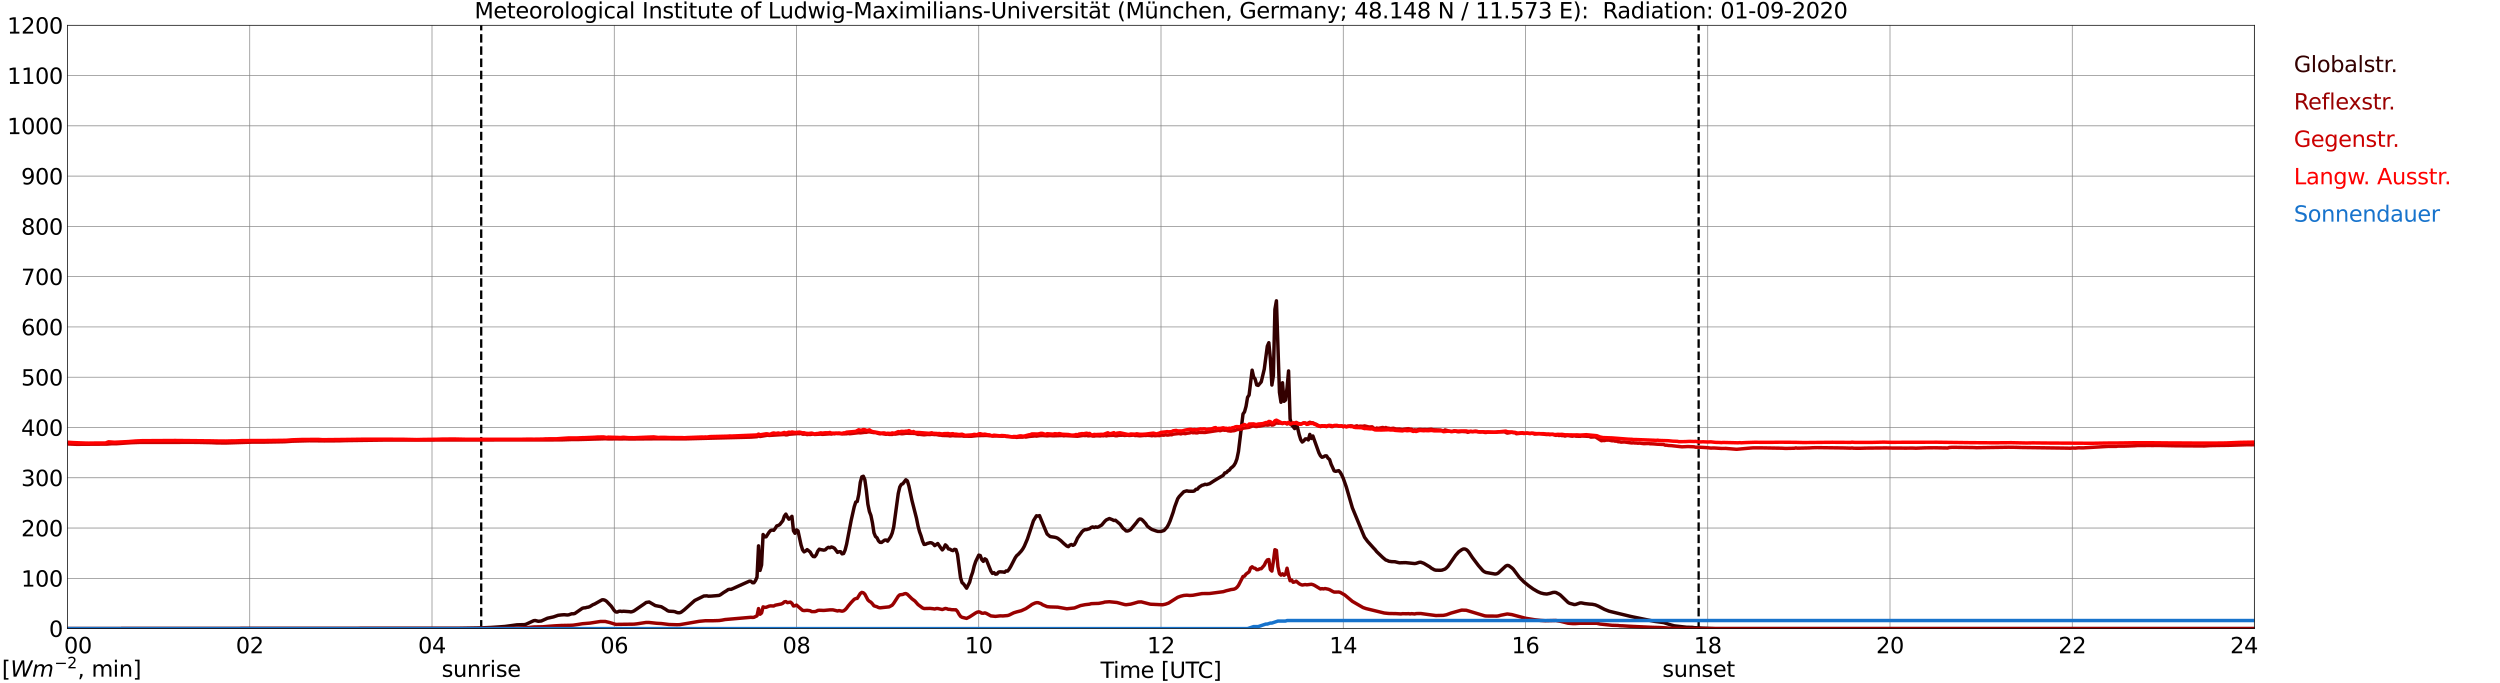 <?xml version="1.0" encoding="utf-8" standalone="no"?>
<!DOCTYPE svg PUBLIC "-//W3C//DTD SVG 1.1//EN"
  "http://www.w3.org/Graphics/SVG/1.1/DTD/svg11.dtd">
<svg xmlns:xlink="http://www.w3.org/1999/xlink" width="1085.4pt" height="296.64pt" viewBox="0 0 1085.4 296.64" xmlns="http://www.w3.org/2000/svg" version="1.1">
 <defs>
  <style type="text/css">*{stroke-linejoin: round; stroke-linecap: butt}</style>
 </defs>
 <g id="figure_1">
  <g id="patch_1">
   <path d="M 0 296.64 
L 1085.4 296.64 
L 1085.4 0 
L 0 0 
z
" style="fill: #ffffff"/>
  </g>
  <g id="axes_1">
   <g id="patch_2">
    <path d="M 29.306 272.909 
L 978.814 272.909 
L 978.814 10.976 
L 29.306 10.976 
z
" style="fill: #ffffff"/>
   </g>
   <g id="patch_3">
    <path d="M 978.814 272.909 
L 978.814 272.909 
L 978.814 10.976 
L 978.814 10.976 
z
" clip-path="url(#p56317d3336)" style="fill: #d3d3d3; opacity: 0.25; stroke: #d3d3d3; stroke-linejoin: miter"/>
   </g>
   <g id="matplotlib.axis_1">
    <g id="xtick_1">
     <g id="line2d_1">
      <path d="M 29.306 272.909 
L 29.306 10.976 
" clip-path="url(#p56317d3336)" style="fill: none; stroke: #808080; stroke-width: 0.3; stroke-linecap: square"/>
     </g>
     <g id="line2d_2"/>
     <g id="text_1">
      <!--    00 -->
      <g transform="translate(18.733 283.627) scale(0.095 -0.095)">
       <defs>
        <path id="DejaVuSans-20" transform="scale(0.016)"/>
        <path id="DejaVuSans-30" d="M 2034 4250 
Q 1547 4250 1301 3770 
Q 1056 3291 1056 2328 
Q 1056 1369 1301 889 
Q 1547 409 2034 409 
Q 2525 409 2770 889 
Q 3016 1369 3016 2328 
Q 3016 3291 2770 3770 
Q 2525 4250 2034 4250 
z
M 2034 4750 
Q 2819 4750 3233 4129 
Q 3647 3509 3647 2328 
Q 3647 1150 3233 529 
Q 2819 -91 2034 -91 
Q 1250 -91 836 529 
Q 422 1150 422 2328 
Q 422 3509 836 4129 
Q 1250 4750 2034 4750 
z
" transform="scale(0.016)"/>
       </defs>
       <use xlink:href="#DejaVuSans-20"/>
       <use xlink:href="#DejaVuSans-20" transform="translate(31.787 0)"/>
       <use xlink:href="#DejaVuSans-20" transform="translate(63.574 0)"/>
       <use xlink:href="#DejaVuSans-30" transform="translate(95.361 0)"/>
       <use xlink:href="#DejaVuSans-30" transform="translate(158.984 0)"/>
      </g>
     </g>
    </g>
    <g id="xtick_2">
     <g id="line2d_3">
      <path d="M 108.431 272.909 
L 108.431 10.976 
" clip-path="url(#p56317d3336)" style="fill: none; stroke: #808080; stroke-width: 0.3; stroke-linecap: square"/>
     </g>
     <g id="line2d_4"/>
     <g id="text_2">
      <!-- 02 -->
      <g transform="translate(102.387 283.627) scale(0.095 -0.095)">
       <defs>
        <path id="DejaVuSans-32" d="M 1228 531 
L 3431 531 
L 3431 0 
L 469 0 
L 469 531 
Q 828 903 1448 1529 
Q 2069 2156 2228 2338 
Q 2531 2678 2651 2914 
Q 2772 3150 2772 3378 
Q 2772 3750 2511 3984 
Q 2250 4219 1831 4219 
Q 1534 4219 1204 4116 
Q 875 4013 500 3803 
L 500 4441 
Q 881 4594 1212 4672 
Q 1544 4750 1819 4750 
Q 2544 4750 2975 4387 
Q 3406 4025 3406 3419 
Q 3406 3131 3298 2873 
Q 3191 2616 2906 2266 
Q 2828 2175 2409 1742 
Q 1991 1309 1228 531 
z
" transform="scale(0.016)"/>
       </defs>
       <use xlink:href="#DejaVuSans-30"/>
       <use xlink:href="#DejaVuSans-32" transform="translate(63.623 0)"/>
      </g>
     </g>
    </g>
    <g id="xtick_3">
     <g id="line2d_5">
      <path d="M 187.557 272.909 
L 187.557 10.976 
" clip-path="url(#p56317d3336)" style="fill: none; stroke: #808080; stroke-width: 0.3; stroke-linecap: square"/>
     </g>
     <g id="line2d_6"/>
     <g id="text_3">
      <!-- 04 -->
      <g transform="translate(181.513 283.627) scale(0.095 -0.095)">
       <defs>
        <path id="DejaVuSans-34" d="M 2419 4116 
L 825 1625 
L 2419 1625 
L 2419 4116 
z
M 2253 4666 
L 3047 4666 
L 3047 1625 
L 3713 1625 
L 3713 1100 
L 3047 1100 
L 3047 0 
L 2419 0 
L 2419 1100 
L 313 1100 
L 313 1709 
L 2253 4666 
z
" transform="scale(0.016)"/>
       </defs>
       <use xlink:href="#DejaVuSans-30"/>
       <use xlink:href="#DejaVuSans-34" transform="translate(63.623 0)"/>
      </g>
     </g>
    </g>
    <g id="xtick_4">
     <g id="line2d_7">
      <path d="M 266.683 272.909 
L 266.683 10.976 
" clip-path="url(#p56317d3336)" style="fill: none; stroke: #808080; stroke-width: 0.3; stroke-linecap: square"/>
     </g>
     <g id="line2d_8"/>
     <g id="text_4">
      <!-- 06 -->
      <g transform="translate(260.638 283.627) scale(0.095 -0.095)">
       <defs>
        <path id="DejaVuSans-36" d="M 2113 2584 
Q 1688 2584 1439 2293 
Q 1191 2003 1191 1497 
Q 1191 994 1439 701 
Q 1688 409 2113 409 
Q 2538 409 2786 701 
Q 3034 994 3034 1497 
Q 3034 2003 2786 2293 
Q 2538 2584 2113 2584 
z
M 3366 4563 
L 3366 3988 
Q 3128 4100 2886 4159 
Q 2644 4219 2406 4219 
Q 1781 4219 1451 3797 
Q 1122 3375 1075 2522 
Q 1259 2794 1537 2939 
Q 1816 3084 2150 3084 
Q 2853 3084 3261 2657 
Q 3669 2231 3669 1497 
Q 3669 778 3244 343 
Q 2819 -91 2113 -91 
Q 1303 -91 875 529 
Q 447 1150 447 2328 
Q 447 3434 972 4092 
Q 1497 4750 2381 4750 
Q 2619 4750 2861 4703 
Q 3103 4656 3366 4563 
z
" transform="scale(0.016)"/>
       </defs>
       <use xlink:href="#DejaVuSans-30"/>
       <use xlink:href="#DejaVuSans-36" transform="translate(63.623 0)"/>
      </g>
     </g>
    </g>
    <g id="xtick_5">
     <g id="line2d_9">
      <path d="M 345.808 272.909 
L 345.808 10.976 
" clip-path="url(#p56317d3336)" style="fill: none; stroke: #808080; stroke-width: 0.3; stroke-linecap: square"/>
     </g>
     <g id="line2d_10"/>
     <g id="text_5">
      <!-- 08 -->
      <g transform="translate(339.764 283.627) scale(0.095 -0.095)">
       <defs>
        <path id="DejaVuSans-38" d="M 2034 2216 
Q 1584 2216 1326 1975 
Q 1069 1734 1069 1313 
Q 1069 891 1326 650 
Q 1584 409 2034 409 
Q 2484 409 2743 651 
Q 3003 894 3003 1313 
Q 3003 1734 2745 1975 
Q 2488 2216 2034 2216 
z
M 1403 2484 
Q 997 2584 770 2862 
Q 544 3141 544 3541 
Q 544 4100 942 4425 
Q 1341 4750 2034 4750 
Q 2731 4750 3128 4425 
Q 3525 4100 3525 3541 
Q 3525 3141 3298 2862 
Q 3072 2584 2669 2484 
Q 3125 2378 3379 2068 
Q 3634 1759 3634 1313 
Q 3634 634 3220 271 
Q 2806 -91 2034 -91 
Q 1263 -91 848 271 
Q 434 634 434 1313 
Q 434 1759 690 2068 
Q 947 2378 1403 2484 
z
M 1172 3481 
Q 1172 3119 1398 2916 
Q 1625 2713 2034 2713 
Q 2441 2713 2670 2916 
Q 2900 3119 2900 3481 
Q 2900 3844 2670 4047 
Q 2441 4250 2034 4250 
Q 1625 4250 1398 4047 
Q 1172 3844 1172 3481 
z
" transform="scale(0.016)"/>
       </defs>
       <use xlink:href="#DejaVuSans-30"/>
       <use xlink:href="#DejaVuSans-38" transform="translate(63.623 0)"/>
      </g>
     </g>
    </g>
    <g id="xtick_6">
     <g id="line2d_11">
      <path d="M 424.934 272.909 
L 424.934 10.976 
" clip-path="url(#p56317d3336)" style="fill: none; stroke: #808080; stroke-width: 0.3; stroke-linecap: square"/>
     </g>
     <g id="line2d_12"/>
     <g id="text_6">
      <!-- 10 -->
      <g transform="translate(418.89 283.627) scale(0.095 -0.095)">
       <defs>
        <path id="DejaVuSans-31" d="M 794 531 
L 1825 531 
L 1825 4091 
L 703 3866 
L 703 4441 
L 1819 4666 
L 2450 4666 
L 2450 531 
L 3481 531 
L 3481 0 
L 794 0 
L 794 531 
z
" transform="scale(0.016)"/>
       </defs>
       <use xlink:href="#DejaVuSans-31"/>
       <use xlink:href="#DejaVuSans-30" transform="translate(63.623 0)"/>
      </g>
     </g>
    </g>
    <g id="xtick_7">
     <g id="line2d_13">
      <path d="M 504.06 272.909 
L 504.06 10.976 
" clip-path="url(#p56317d3336)" style="fill: none; stroke: #808080; stroke-width: 0.3; stroke-linecap: square"/>
     </g>
     <g id="line2d_14"/>
     <g id="text_7">
      <!-- 12 -->
      <g transform="translate(498.015 283.627) scale(0.095 -0.095)">
       <use xlink:href="#DejaVuSans-31"/>
       <use xlink:href="#DejaVuSans-32" transform="translate(63.623 0)"/>
      </g>
     </g>
    </g>
    <g id="xtick_8">
     <g id="line2d_15">
      <path d="M 583.185 272.909 
L 583.185 10.976 
" clip-path="url(#p56317d3336)" style="fill: none; stroke: #808080; stroke-width: 0.3; stroke-linecap: square"/>
     </g>
     <g id="line2d_16"/>
     <g id="text_8">
      <!-- 14 -->
      <g transform="translate(577.141 283.627) scale(0.095 -0.095)">
       <use xlink:href="#DejaVuSans-31"/>
       <use xlink:href="#DejaVuSans-34" transform="translate(63.623 0)"/>
      </g>
     </g>
    </g>
    <g id="xtick_9">
     <g id="line2d_17">
      <path d="M 662.311 272.909 
L 662.311 10.976 
" clip-path="url(#p56317d3336)" style="fill: none; stroke: #808080; stroke-width: 0.3; stroke-linecap: square"/>
     </g>
     <g id="line2d_18"/>
     <g id="text_9">
      <!-- 16 -->
      <g transform="translate(656.267 283.627) scale(0.095 -0.095)">
       <use xlink:href="#DejaVuSans-31"/>
       <use xlink:href="#DejaVuSans-36" transform="translate(63.623 0)"/>
      </g>
     </g>
    </g>
    <g id="xtick_10">
     <g id="line2d_19">
      <path d="M 741.437 272.909 
L 741.437 10.976 
" clip-path="url(#p56317d3336)" style="fill: none; stroke: #808080; stroke-width: 0.3; stroke-linecap: square"/>
     </g>
     <g id="line2d_20"/>
     <g id="text_10">
      <!-- 18 -->
      <g transform="translate(735.392 283.627) scale(0.095 -0.095)">
       <use xlink:href="#DejaVuSans-31"/>
       <use xlink:href="#DejaVuSans-38" transform="translate(63.623 0)"/>
      </g>
     </g>
    </g>
    <g id="xtick_11">
     <g id="line2d_21">
      <path d="M 820.562 272.909 
L 820.562 10.976 
" clip-path="url(#p56317d3336)" style="fill: none; stroke: #808080; stroke-width: 0.3; stroke-linecap: square"/>
     </g>
     <g id="line2d_22"/>
     <g id="text_11">
      <!-- 20 -->
      <g transform="translate(814.518 283.627) scale(0.095 -0.095)">
       <use xlink:href="#DejaVuSans-32"/>
       <use xlink:href="#DejaVuSans-30" transform="translate(63.623 0)"/>
      </g>
     </g>
    </g>
    <g id="xtick_12">
     <g id="line2d_23">
      <path d="M 899.688 272.909 
L 899.688 10.976 
" clip-path="url(#p56317d3336)" style="fill: none; stroke: #808080; stroke-width: 0.3; stroke-linecap: square"/>
     </g>
     <g id="line2d_24"/>
     <g id="text_12">
      <!-- 22 -->
      <g transform="translate(893.644 283.627) scale(0.095 -0.095)">
       <use xlink:href="#DejaVuSans-32"/>
       <use xlink:href="#DejaVuSans-32" transform="translate(63.623 0)"/>
      </g>
     </g>
    </g>
    <g id="xtick_13">
     <g id="line2d_25">
      <path d="M 978.814 272.909 
L 978.814 10.976 
" clip-path="url(#p56317d3336)" style="fill: none; stroke: #808080; stroke-width: 0.3; stroke-linecap: square"/>
     </g>
     <g id="line2d_26"/>
     <g id="text_13">
      <!-- 24    -->
      <g transform="translate(968.241 283.627) scale(0.095 -0.095)">
       <use xlink:href="#DejaVuSans-32"/>
       <use xlink:href="#DejaVuSans-34" transform="translate(63.623 0)"/>
       <use xlink:href="#DejaVuSans-20" transform="translate(127.246 0)"/>
       <use xlink:href="#DejaVuSans-20" transform="translate(159.033 0)"/>
       <use xlink:href="#DejaVuSans-20" transform="translate(190.82 0)"/>
      </g>
     </g>
    </g>
    <g id="text_14">
     <!-- Time [UTC] -->
     <g transform="translate(477.806 294.322) scale(0.095 -0.095)">
      <defs>
       <path id="DejaVuSans-54" d="M -19 4666 
L 3928 4666 
L 3928 4134 
L 2272 4134 
L 2272 0 
L 1638 0 
L 1638 4134 
L -19 4134 
L -19 4666 
z
" transform="scale(0.016)"/>
       <path id="DejaVuSans-69" d="M 603 3500 
L 1178 3500 
L 1178 0 
L 603 0 
L 603 3500 
z
M 603 4863 
L 1178 4863 
L 1178 4134 
L 603 4134 
L 603 4863 
z
" transform="scale(0.016)"/>
       <path id="DejaVuSans-6d" d="M 3328 2828 
Q 3544 3216 3844 3400 
Q 4144 3584 4550 3584 
Q 5097 3584 5394 3201 
Q 5691 2819 5691 2113 
L 5691 0 
L 5113 0 
L 5113 2094 
Q 5113 2597 4934 2840 
Q 4756 3084 4391 3084 
Q 3944 3084 3684 2787 
Q 3425 2491 3425 1978 
L 3425 0 
L 2847 0 
L 2847 2094 
Q 2847 2600 2669 2842 
Q 2491 3084 2119 3084 
Q 1678 3084 1418 2786 
Q 1159 2488 1159 1978 
L 1159 0 
L 581 0 
L 581 3500 
L 1159 3500 
L 1159 2956 
Q 1356 3278 1631 3431 
Q 1906 3584 2284 3584 
Q 2666 3584 2933 3390 
Q 3200 3197 3328 2828 
z
" transform="scale(0.016)"/>
       <path id="DejaVuSans-65" d="M 3597 1894 
L 3597 1613 
L 953 1613 
Q 991 1019 1311 708 
Q 1631 397 2203 397 
Q 2534 397 2845 478 
Q 3156 559 3463 722 
L 3463 178 
Q 3153 47 2828 -22 
Q 2503 -91 2169 -91 
Q 1331 -91 842 396 
Q 353 884 353 1716 
Q 353 2575 817 3079 
Q 1281 3584 2069 3584 
Q 2775 3584 3186 3129 
Q 3597 2675 3597 1894 
z
M 3022 2063 
Q 3016 2534 2758 2815 
Q 2500 3097 2075 3097 
Q 1594 3097 1305 2825 
Q 1016 2553 972 2059 
L 3022 2063 
z
" transform="scale(0.016)"/>
       <path id="DejaVuSans-5b" d="M 550 4863 
L 1875 4863 
L 1875 4416 
L 1125 4416 
L 1125 -397 
L 1875 -397 
L 1875 -844 
L 550 -844 
L 550 4863 
z
" transform="scale(0.016)"/>
       <path id="DejaVuSans-55" d="M 556 4666 
L 1191 4666 
L 1191 1831 
Q 1191 1081 1462 751 
Q 1734 422 2344 422 
Q 2950 422 3222 751 
Q 3494 1081 3494 1831 
L 3494 4666 
L 4128 4666 
L 4128 1753 
Q 4128 841 3676 375 
Q 3225 -91 2344 -91 
Q 1459 -91 1007 375 
Q 556 841 556 1753 
L 556 4666 
z
" transform="scale(0.016)"/>
       <path id="DejaVuSans-43" d="M 4122 4306 
L 4122 3641 
Q 3803 3938 3442 4084 
Q 3081 4231 2675 4231 
Q 1875 4231 1450 3742 
Q 1025 3253 1025 2328 
Q 1025 1406 1450 917 
Q 1875 428 2675 428 
Q 3081 428 3442 575 
Q 3803 722 4122 1019 
L 4122 359 
Q 3791 134 3420 21 
Q 3050 -91 2638 -91 
Q 1578 -91 968 557 
Q 359 1206 359 2328 
Q 359 3453 968 4101 
Q 1578 4750 2638 4750 
Q 3056 4750 3426 4639 
Q 3797 4528 4122 4306 
z
" transform="scale(0.016)"/>
       <path id="DejaVuSans-5d" d="M 1947 4863 
L 1947 -844 
L 622 -844 
L 622 -397 
L 1369 -397 
L 1369 4416 
L 622 4416 
L 622 4863 
L 1947 4863 
z
" transform="scale(0.016)"/>
      </defs>
      <use xlink:href="#DejaVuSans-54"/>
      <use xlink:href="#DejaVuSans-69" transform="translate(57.959 0)"/>
      <use xlink:href="#DejaVuSans-6d" transform="translate(85.742 0)"/>
      <use xlink:href="#DejaVuSans-65" transform="translate(183.154 0)"/>
      <use xlink:href="#DejaVuSans-20" transform="translate(244.678 0)"/>
      <use xlink:href="#DejaVuSans-5b" transform="translate(276.465 0)"/>
      <use xlink:href="#DejaVuSans-55" transform="translate(315.479 0)"/>
      <use xlink:href="#DejaVuSans-54" transform="translate(388.672 0)"/>
      <use xlink:href="#DejaVuSans-43" transform="translate(443.881 0)"/>
      <use xlink:href="#DejaVuSans-5d" transform="translate(513.705 0)"/>
     </g>
    </g>
   </g>
   <g id="matplotlib.axis_2">
    <g id="ytick_1">
     <g id="line2d_27">
      <path d="M 29.306 272.909 
L 978.814 272.909 
" clip-path="url(#p56317d3336)" style="fill: none; stroke: #808080; stroke-width: 0.3; stroke-linecap: square"/>
     </g>
     <g id="line2d_28"/>
     <g id="text_15">
      <!-- 0 -->
      <g transform="translate(21.261 276.518) scale(0.095 -0.095)">
       <use xlink:href="#DejaVuSans-30"/>
      </g>
     </g>
    </g>
    <g id="ytick_2">
     <g id="line2d_29">
      <path d="M 29.306 251.081 
L 978.814 251.081 
" clip-path="url(#p56317d3336)" style="fill: none; stroke: #808080; stroke-width: 0.3; stroke-linecap: square"/>
     </g>
     <g id="line2d_30"/>
     <g id="text_16">
      <!-- 100 -->
      <g transform="translate(9.173 254.69) scale(0.095 -0.095)">
       <use xlink:href="#DejaVuSans-31"/>
       <use xlink:href="#DejaVuSans-30" transform="translate(63.623 0)"/>
       <use xlink:href="#DejaVuSans-30" transform="translate(127.246 0)"/>
      </g>
     </g>
    </g>
    <g id="ytick_3">
     <g id="line2d_31">
      <path d="M 29.306 229.253 
L 978.814 229.253 
" clip-path="url(#p56317d3336)" style="fill: none; stroke: #808080; stroke-width: 0.3; stroke-linecap: square"/>
     </g>
     <g id="line2d_32"/>
     <g id="text_17">
      <!-- 200 -->
      <g transform="translate(9.173 232.863) scale(0.095 -0.095)">
       <use xlink:href="#DejaVuSans-32"/>
       <use xlink:href="#DejaVuSans-30" transform="translate(63.623 0)"/>
       <use xlink:href="#DejaVuSans-30" transform="translate(127.246 0)"/>
      </g>
     </g>
    </g>
    <g id="ytick_4">
     <g id="line2d_33">
      <path d="M 29.306 207.426 
L 978.814 207.426 
" clip-path="url(#p56317d3336)" style="fill: none; stroke: #808080; stroke-width: 0.3; stroke-linecap: square"/>
     </g>
     <g id="line2d_34"/>
     <g id="text_18">
      <!-- 300 -->
      <g transform="translate(9.173 211.035) scale(0.095 -0.095)">
       <defs>
        <path id="DejaVuSans-33" d="M 2597 2516 
Q 3050 2419 3304 2112 
Q 3559 1806 3559 1356 
Q 3559 666 3084 287 
Q 2609 -91 1734 -91 
Q 1441 -91 1130 -33 
Q 819 25 488 141 
L 488 750 
Q 750 597 1062 519 
Q 1375 441 1716 441 
Q 2309 441 2620 675 
Q 2931 909 2931 1356 
Q 2931 1769 2642 2001 
Q 2353 2234 1838 2234 
L 1294 2234 
L 1294 2753 
L 1863 2753 
Q 2328 2753 2575 2939 
Q 2822 3125 2822 3475 
Q 2822 3834 2567 4026 
Q 2313 4219 1838 4219 
Q 1578 4219 1281 4162 
Q 984 4106 628 3988 
L 628 4550 
Q 988 4650 1302 4700 
Q 1616 4750 1894 4750 
Q 2613 4750 3031 4423 
Q 3450 4097 3450 3541 
Q 3450 3153 3228 2886 
Q 3006 2619 2597 2516 
z
" transform="scale(0.016)"/>
       </defs>
       <use xlink:href="#DejaVuSans-33"/>
       <use xlink:href="#DejaVuSans-30" transform="translate(63.623 0)"/>
       <use xlink:href="#DejaVuSans-30" transform="translate(127.246 0)"/>
      </g>
     </g>
    </g>
    <g id="ytick_5">
     <g id="line2d_35">
      <path d="M 29.306 185.598 
L 978.814 185.598 
" clip-path="url(#p56317d3336)" style="fill: none; stroke: #808080; stroke-width: 0.3; stroke-linecap: square"/>
     </g>
     <g id="line2d_36"/>
     <g id="text_19">
      <!-- 400 -->
      <g transform="translate(9.173 189.207) scale(0.095 -0.095)">
       <use xlink:href="#DejaVuSans-34"/>
       <use xlink:href="#DejaVuSans-30" transform="translate(63.623 0)"/>
       <use xlink:href="#DejaVuSans-30" transform="translate(127.246 0)"/>
      </g>
     </g>
    </g>
    <g id="ytick_6">
     <g id="line2d_37">
      <path d="M 29.306 163.77 
L 978.814 163.77 
" clip-path="url(#p56317d3336)" style="fill: none; stroke: #808080; stroke-width: 0.3; stroke-linecap: square"/>
     </g>
     <g id="line2d_38"/>
     <g id="text_20">
      <!-- 500 -->
      <g transform="translate(9.173 167.379) scale(0.095 -0.095)">
       <defs>
        <path id="DejaVuSans-35" d="M 691 4666 
L 3169 4666 
L 3169 4134 
L 1269 4134 
L 1269 2991 
Q 1406 3038 1543 3061 
Q 1681 3084 1819 3084 
Q 2600 3084 3056 2656 
Q 3513 2228 3513 1497 
Q 3513 744 3044 326 
Q 2575 -91 1722 -91 
Q 1428 -91 1123 -41 
Q 819 9 494 109 
L 494 744 
Q 775 591 1075 516 
Q 1375 441 1709 441 
Q 2250 441 2565 725 
Q 2881 1009 2881 1497 
Q 2881 1984 2565 2268 
Q 2250 2553 1709 2553 
Q 1456 2553 1204 2497 
Q 953 2441 691 2322 
L 691 4666 
z
" transform="scale(0.016)"/>
       </defs>
       <use xlink:href="#DejaVuSans-35"/>
       <use xlink:href="#DejaVuSans-30" transform="translate(63.623 0)"/>
       <use xlink:href="#DejaVuSans-30" transform="translate(127.246 0)"/>
      </g>
     </g>
    </g>
    <g id="ytick_7">
     <g id="line2d_39">
      <path d="M 29.306 141.942 
L 978.814 141.942 
" clip-path="url(#p56317d3336)" style="fill: none; stroke: #808080; stroke-width: 0.3; stroke-linecap: square"/>
     </g>
     <g id="line2d_40"/>
     <g id="text_21">
      <!-- 600 -->
      <g transform="translate(9.173 145.551) scale(0.095 -0.095)">
       <use xlink:href="#DejaVuSans-36"/>
       <use xlink:href="#DejaVuSans-30" transform="translate(63.623 0)"/>
       <use xlink:href="#DejaVuSans-30" transform="translate(127.246 0)"/>
      </g>
     </g>
    </g>
    <g id="ytick_8">
     <g id="line2d_41">
      <path d="M 29.306 120.114 
L 978.814 120.114 
" clip-path="url(#p56317d3336)" style="fill: none; stroke: #808080; stroke-width: 0.3; stroke-linecap: square"/>
     </g>
     <g id="line2d_42"/>
     <g id="text_22">
      <!-- 700 -->
      <g transform="translate(9.173 123.724) scale(0.095 -0.095)">
       <defs>
        <path id="DejaVuSans-37" d="M 525 4666 
L 3525 4666 
L 3525 4397 
L 1831 0 
L 1172 0 
L 2766 4134 
L 525 4134 
L 525 4666 
z
" transform="scale(0.016)"/>
       </defs>
       <use xlink:href="#DejaVuSans-37"/>
       <use xlink:href="#DejaVuSans-30" transform="translate(63.623 0)"/>
       <use xlink:href="#DejaVuSans-30" transform="translate(127.246 0)"/>
      </g>
     </g>
    </g>
    <g id="ytick_9">
     <g id="line2d_43">
      <path d="M 29.306 98.287 
L 978.814 98.287 
" clip-path="url(#p56317d3336)" style="fill: none; stroke: #808080; stroke-width: 0.3; stroke-linecap: square"/>
     </g>
     <g id="line2d_44"/>
     <g id="text_23">
      <!-- 800 -->
      <g transform="translate(9.173 101.896) scale(0.095 -0.095)">
       <use xlink:href="#DejaVuSans-38"/>
       <use xlink:href="#DejaVuSans-30" transform="translate(63.623 0)"/>
       <use xlink:href="#DejaVuSans-30" transform="translate(127.246 0)"/>
      </g>
     </g>
    </g>
    <g id="ytick_10">
     <g id="line2d_45">
      <path d="M 29.306 76.459 
L 978.814 76.459 
" clip-path="url(#p56317d3336)" style="fill: none; stroke: #808080; stroke-width: 0.3; stroke-linecap: square"/>
     </g>
     <g id="line2d_46"/>
     <g id="text_24">
      <!-- 900 -->
      <g transform="translate(9.173 80.068) scale(0.095 -0.095)">
       <defs>
        <path id="DejaVuSans-39" d="M 703 97 
L 703 672 
Q 941 559 1184 500 
Q 1428 441 1663 441 
Q 2288 441 2617 861 
Q 2947 1281 2994 2138 
Q 2813 1869 2534 1725 
Q 2256 1581 1919 1581 
Q 1219 1581 811 2004 
Q 403 2428 403 3163 
Q 403 3881 828 4315 
Q 1253 4750 1959 4750 
Q 2769 4750 3195 4129 
Q 3622 3509 3622 2328 
Q 3622 1225 3098 567 
Q 2575 -91 1691 -91 
Q 1453 -91 1209 -44 
Q 966 3 703 97 
z
M 1959 2075 
Q 2384 2075 2632 2365 
Q 2881 2656 2881 3163 
Q 2881 3666 2632 3958 
Q 2384 4250 1959 4250 
Q 1534 4250 1286 3958 
Q 1038 3666 1038 3163 
Q 1038 2656 1286 2365 
Q 1534 2075 1959 2075 
z
" transform="scale(0.016)"/>
       </defs>
       <use xlink:href="#DejaVuSans-39"/>
       <use xlink:href="#DejaVuSans-30" transform="translate(63.623 0)"/>
       <use xlink:href="#DejaVuSans-30" transform="translate(127.246 0)"/>
      </g>
     </g>
    </g>
    <g id="ytick_11">
     <g id="line2d_47">
      <path d="M 29.306 54.631 
L 978.814 54.631 
" clip-path="url(#p56317d3336)" style="fill: none; stroke: #808080; stroke-width: 0.3; stroke-linecap: square"/>
     </g>
     <g id="line2d_48"/>
     <g id="text_25">
      <!-- 1000 -->
      <g transform="translate(3.128 58.24) scale(0.095 -0.095)">
       <use xlink:href="#DejaVuSans-31"/>
       <use xlink:href="#DejaVuSans-30" transform="translate(63.623 0)"/>
       <use xlink:href="#DejaVuSans-30" transform="translate(127.246 0)"/>
       <use xlink:href="#DejaVuSans-30" transform="translate(190.869 0)"/>
      </g>
     </g>
    </g>
    <g id="ytick_12">
     <g id="line2d_49">
      <path d="M 29.306 32.803 
L 978.814 32.803 
" clip-path="url(#p56317d3336)" style="fill: none; stroke: #808080; stroke-width: 0.3; stroke-linecap: square"/>
     </g>
     <g id="line2d_50"/>
     <g id="text_26">
      <!-- 1100 -->
      <g transform="translate(3.128 36.413) scale(0.095 -0.095)">
       <use xlink:href="#DejaVuSans-31"/>
       <use xlink:href="#DejaVuSans-31" transform="translate(63.623 0)"/>
       <use xlink:href="#DejaVuSans-30" transform="translate(127.246 0)"/>
       <use xlink:href="#DejaVuSans-30" transform="translate(190.869 0)"/>
      </g>
     </g>
    </g>
    <g id="ytick_13">
     <g id="line2d_51">
      <path d="M 29.306 10.976 
L 978.814 10.976 
" clip-path="url(#p56317d3336)" style="fill: none; stroke: #808080; stroke-width: 0.3; stroke-linecap: square"/>
     </g>
     <g id="line2d_52"/>
     <g id="text_27">
      <!-- 1200 -->
      <g transform="translate(3.128 14.585) scale(0.095 -0.095)">
       <use xlink:href="#DejaVuSans-31"/>
       <use xlink:href="#DejaVuSans-32" transform="translate(63.623 0)"/>
       <use xlink:href="#DejaVuSans-30" transform="translate(127.246 0)"/>
       <use xlink:href="#DejaVuSans-30" transform="translate(190.869 0)"/>
      </g>
     </g>
    </g>
   </g>
   <g id="line2d_53">
    <path d="M 208.921 272.909 
L 208.921 10.976 
" clip-path="url(#p56317d3336)" style="fill: none; stroke-dasharray: 3.7,1.6; stroke-dashoffset: 0; stroke: #000000"/>
   </g>
   <g id="line2d_54">
    <path d="M 737.48 272.909 
L 737.48 10.976 
" clip-path="url(#p56317d3336)" style="fill: none; stroke-dasharray: 3.7,1.6; stroke-dashoffset: 0; stroke: #000000"/>
   </g>
   <g id="line2d_55">
    <path d="M 29.306 272.909 
L 199.426 272.813 
L 206.02 272.688 
L 207.998 272.647 
L 213.273 272.4 
L 217.229 272.132 
L 219.207 271.985 
L 221.186 271.717 
L 223.164 271.449 
L 224.482 271.263 
L 227.779 271.18 
L 228.439 270.995 
L 231.736 269.464 
L 232.395 269.403 
L 233.714 269.733 
L 235.033 269.608 
L 236.351 269.01 
L 237.67 268.41 
L 240.308 267.832 
L 242.286 267.151 
L 243.604 266.985 
L 244.923 266.88 
L 246.242 267.004 
L 246.901 266.943 
L 248.22 266.467 
L 248.88 266.487 
L 249.539 266.365 
L 252.836 264.09 
L 253.495 263.924 
L 254.155 263.883 
L 254.814 263.678 
L 255.473 263.595 
L 256.133 263.326 
L 257.451 262.519 
L 258.111 262.272 
L 261.408 260.41 
L 262.067 260.41 
L 262.726 260.639 
L 263.386 261.093 
L 265.364 263.161 
L 266.683 265.062 
L 267.342 265.682 
L 268.002 265.745 
L 268.661 265.413 
L 269.32 265.352 
L 269.98 265.474 
L 270.639 265.372 
L 273.277 265.557 
L 273.936 265.682 
L 274.595 265.516 
L 275.255 265.228 
L 279.87 262.065 
L 280.53 261.569 
L 281.849 261.362 
L 284.486 262.912 
L 287.124 263.429 
L 289.102 264.608 
L 289.761 265.103 
L 290.42 265.352 
L 292.399 265.455 
L 293.058 265.579 
L 293.717 265.867 
L 294.377 266.033 
L 295.036 266.033 
L 295.696 265.806 
L 297.014 264.813 
L 301.63 260.701 
L 305.586 258.758 
L 306.905 258.695 
L 307.564 258.841 
L 308.883 258.799 
L 310.861 258.633 
L 312.18 258.509 
L 312.839 258.179 
L 314.158 257.25 
L 315.477 256.442 
L 316.136 255.966 
L 316.796 255.844 
L 317.455 255.864 
L 325.368 252.308 
L 326.027 252.349 
L 326.686 252.991 
L 327.346 252.991 
L 328.005 252.061 
L 328.665 250.551 
L 329.324 236.991 
L 329.983 247.658 
L 330.643 245.301 
L 331.302 232.071 
L 331.961 233.106 
L 332.621 233.043 
L 333.94 231.017 
L 334.599 230.294 
L 335.258 230.129 
L 335.918 230.253 
L 336.577 229.406 
L 337.236 228.33 
L 337.896 228.125 
L 338.555 227.732 
L 339.874 226.058 
L 340.533 224.093 
L 341.193 223.205 
L 341.852 224.466 
L 342.512 225.416 
L 343.171 224.879 
L 343.83 224.176 
L 344.49 230.46 
L 345.149 231.534 
L 345.808 230.046 
L 346.468 230.502 
L 347.787 236.62 
L 348.446 238.729 
L 349.105 239.595 
L 349.765 239.224 
L 350.424 238.624 
L 351.743 239.659 
L 352.402 240.857 
L 353.062 241.621 
L 353.721 241.684 
L 354.38 240.857 
L 355.04 239.285 
L 355.699 238.438 
L 356.359 238.624 
L 357.677 238.851 
L 358.337 238.687 
L 358.996 238.026 
L 359.655 237.633 
L 360.315 237.818 
L 360.974 237.467 
L 361.634 237.674 
L 362.293 238.046 
L 363.612 239.824 
L 364.271 239.534 
L 364.93 239.534 
L 365.59 240.464 
L 366.249 240.32 
L 366.909 238.812 
L 367.568 236.247 
L 369.546 225.911 
L 370.865 220.042 
L 371.524 217.997 
L 372.184 217.706 
L 372.843 214.626 
L 373.502 209.438 
L 374.162 207.041 
L 374.821 206.771 
L 375.481 208.281 
L 376.14 212.972 
L 376.799 218.885 
L 377.459 222.089 
L 378.118 223.805 
L 378.777 227.007 
L 379.437 231.307 
L 380.096 232.92 
L 380.756 233.477 
L 381.415 234.822 
L 382.074 235.461 
L 382.734 235.503 
L 384.053 234.512 
L 384.712 234.448 
L 385.371 234.946 
L 386.69 233.023 
L 387.349 231.451 
L 388.009 228.828 
L 389.987 214.253 
L 390.646 211.444 
L 391.306 210.307 
L 391.965 210.038 
L 393.284 208.301 
L 393.943 208.777 
L 394.603 210.988 
L 395.921 217.231 
L 397.899 225.003 
L 398.559 228.31 
L 399.218 230.831 
L 399.878 232.652 
L 400.537 234.883 
L 401.196 236.371 
L 401.856 236.31 
L 402.515 235.978 
L 403.834 235.607 
L 404.493 235.71 
L 405.153 236.122 
L 405.812 236.889 
L 407.131 235.978 
L 408.45 237.88 
L 409.109 238.748 
L 409.768 237.984 
L 410.428 236.557 
L 411.087 237.135 
L 411.746 238.314 
L 412.406 238.419 
L 413.065 238.851 
L 413.725 239.058 
L 414.384 238.5 
L 415.043 238.624 
L 415.703 240.691 
L 417.022 250.799 
L 417.681 252.949 
L 418.34 253.506 
L 419.659 255.368 
L 420.978 252.784 
L 421.637 250.262 
L 422.297 248.422 
L 422.956 245.714 
L 423.615 243.751 
L 424.934 241.023 
L 425.593 241.208 
L 426.253 242.985 
L 426.912 243.729 
L 427.572 242.614 
L 428.231 243.007 
L 430.209 247.927 
L 430.869 248.94 
L 431.528 248.63 
L 432.187 249.291 
L 432.847 249.186 
L 433.506 248.401 
L 434.165 248.257 
L 435.484 248.339 
L 436.144 248.464 
L 436.803 247.864 
L 437.462 247.947 
L 438.122 247.119 
L 438.781 246.024 
L 440.759 242.18 
L 441.419 241.228 
L 442.078 240.691 
L 443.397 239.244 
L 444.056 238.336 
L 444.716 237.157 
L 446.034 234.077 
L 447.353 230.129 
L 448.672 226.099 
L 449.991 223.927 
L 450.65 224.074 
L 451.309 223.866 
L 453.287 228.703 
L 454.606 231.844 
L 455.925 232.962 
L 457.903 233.25 
L 458.563 233.416 
L 459.222 233.704 
L 460.541 234.697 
L 461.859 235.959 
L 463.178 237.074 
L 463.838 237.343 
L 464.497 236.681 
L 465.156 236.393 
L 465.816 236.764 
L 466.475 236.432 
L 467.134 235.173 
L 467.794 233.643 
L 469.772 230.853 
L 470.431 230.253 
L 471.091 229.923 
L 471.75 229.923 
L 473.069 229.53 
L 473.728 229.013 
L 474.388 228.764 
L 475.047 229.033 
L 475.706 228.745 
L 476.366 228.93 
L 477.025 228.703 
L 478.344 227.917 
L 479.663 226.326 
L 480.322 225.726 
L 481.641 225.128 
L 482.96 225.643 
L 483.619 225.994 
L 484.278 225.87 
L 486.256 227.546 
L 487.575 229.365 
L 488.235 229.86 
L 488.894 230.502 
L 489.553 230.543 
L 490.213 230.314 
L 490.872 229.923 
L 493.51 226.739 
L 494.169 225.809 
L 494.828 225.313 
L 495.488 225.416 
L 496.147 225.933 
L 497.466 227.4 
L 498.125 228.454 
L 499.444 229.448 
L 500.103 229.86 
L 502.082 230.563 
L 502.741 230.729 
L 504.06 230.729 
L 505.379 230.314 
L 506.697 228.869 
L 507.357 227.649 
L 508.016 226.141 
L 509.335 222.399 
L 509.994 220.103 
L 511.313 216.528 
L 511.972 215.578 
L 513.95 213.489 
L 515.269 213.096 
L 515.929 213.262 
L 517.907 213.304 
L 518.566 213.138 
L 519.226 212.435 
L 519.885 212.374 
L 520.544 211.566 
L 521.863 210.7 
L 522.522 210.553 
L 523.182 210.243 
L 523.841 210.39 
L 525.16 209.997 
L 527.138 208.716 
L 529.116 207.515 
L 531.094 206.358 
L 531.754 205.326 
L 532.413 205.221 
L 533.073 204.498 
L 533.732 204.125 
L 534.391 203.237 
L 535.051 202.741 
L 535.71 202.08 
L 536.369 200.984 
L 537.029 199.207 
L 537.688 196.023 
L 539.666 179.735 
L 540.326 178.805 
L 540.985 176.406 
L 541.644 172.501 
L 542.304 171.508 
L 543.623 160.718 
L 544.282 163.696 
L 544.941 164.584 
L 545.601 167.127 
L 546.26 167.332 
L 547.579 165.804 
L 548.898 160.243 
L 550.216 150.3 
L 550.876 148.792 
L 551.535 155.696 
L 552.195 167.169 
L 552.854 163.054 
L 553.513 134.344 
L 554.173 130.603 
L 555.491 170.351 
L 556.151 174.651 
L 556.81 166.175 
L 557.47 174.236 
L 558.129 173.678 
L 558.788 168.325 
L 559.448 161.048 
L 560.107 181.824 
L 560.766 184.53 
L 561.426 185.214 
L 562.085 186.061 
L 562.745 183.786 
L 563.404 185.936 
L 564.063 188.767 
L 564.723 190.898 
L 565.382 191.91 
L 566.042 191.413 
L 566.701 190.566 
L 567.36 190.546 
L 568.02 191 
L 568.679 188.603 
L 569.338 190.361 
L 569.998 189.284 
L 572.635 196.643 
L 573.295 197.882 
L 573.954 198.524 
L 574.613 198.339 
L 575.273 197.924 
L 575.932 197.924 
L 576.592 198.959 
L 577.251 199.495 
L 577.91 201.543 
L 579.229 204.415 
L 579.889 204.642 
L 581.207 204.333 
L 581.867 205.055 
L 582.526 206.214 
L 583.185 207.661 
L 584.504 211.403 
L 587.142 220.476 
L 591.757 231.678 
L 592.417 233.23 
L 593.736 235.029 
L 596.373 237.963 
L 597.032 238.646 
L 597.692 239.493 
L 600.329 242.036 
L 601.648 243.131 
L 602.307 243.337 
L 602.967 243.668 
L 604.286 243.854 
L 605.604 243.876 
L 606.923 244.205 
L 607.582 244.349 
L 608.901 244.308 
L 610.22 244.269 
L 614.176 244.681 
L 614.836 244.579 
L 616.154 244.144 
L 616.814 244.081 
L 618.133 244.557 
L 620.77 246.128 
L 621.429 246.665 
L 622.748 247.388 
L 623.408 247.554 
L 625.386 247.595 
L 626.045 247.534 
L 627.364 247.058 
L 628.023 246.521 
L 628.683 245.838 
L 631.98 241.084 
L 633.298 239.595 
L 634.617 238.665 
L 635.276 238.355 
L 635.936 238.336 
L 636.595 238.604 
L 637.255 239.161 
L 637.914 240.03 
L 639.233 242.036 
L 641.87 245.528 
L 643.848 247.803 
L 644.508 248.257 
L 645.167 248.547 
L 649.123 249.228 
L 649.783 249.125 
L 650.442 248.815 
L 653.739 245.755 
L 654.399 245.467 
L 655.058 245.57 
L 656.377 246.521 
L 657.036 247.161 
L 659.674 250.697 
L 661.652 252.659 
L 663.63 254.272 
L 665.608 255.698 
L 667.586 256.857 
L 668.905 257.435 
L 670.224 257.765 
L 671.542 257.911 
L 672.861 257.64 
L 674.18 257.228 
L 674.839 257.167 
L 675.499 257.228 
L 676.817 257.911 
L 677.477 258.365 
L 680.774 261.547 
L 681.433 261.921 
L 682.752 262.272 
L 683.411 262.477 
L 684.071 262.436 
L 686.049 261.755 
L 686.708 261.774 
L 688.027 262.043 
L 690.005 262.272 
L 691.324 262.353 
L 692.643 262.624 
L 693.961 263.18 
L 696.599 264.566 
L 698.577 265.352 
L 707.808 267.583 
L 709.127 267.873 
L 711.105 268.266 
L 718.358 269.774 
L 722.315 270.311 
L 725.612 271.366 
L 726.93 271.717 
L 732.205 272.317 
L 734.843 272.378 
L 735.502 272.503 
L 737.48 272.605 
L 738.799 272.71 
L 741.437 272.793 
L 744.734 272.909 
L 978.154 272.909 
L 978.154 272.909 
" clip-path="url(#p56317d3336)" style="fill: none; stroke: #330000; stroke-width: 1.5; stroke-linecap: square"/>
   </g>
   <g id="line2d_56">
    <path d="M 29.306 272.909 
L 219.867 272.802 
L 229.098 272.472 
L 231.736 272.204 
L 235.692 272.121 
L 238.329 271.894 
L 240.967 271.706 
L 243.604 271.562 
L 247.561 271.479 
L 248.88 271.418 
L 250.858 271.128 
L 252.836 270.798 
L 256.133 270.53 
L 257.451 270.322 
L 259.43 270.012 
L 260.748 269.805 
L 262.726 269.805 
L 264.705 270.281 
L 267.342 271.086 
L 275.255 270.984 
L 276.573 270.84 
L 280.53 270.239 
L 281.849 270.259 
L 285.145 270.61 
L 287.124 270.715 
L 290.42 271.128 
L 293.717 271.232 
L 295.036 271.211 
L 297.014 270.881 
L 303.608 269.744 
L 306.246 269.495 
L 309.543 269.495 
L 312.18 269.412 
L 313.499 269.226 
L 314.818 268.978 
L 326.027 268.006 
L 326.686 268.07 
L 327.346 268.006 
L 328.665 267.367 
L 329.324 264.224 
L 329.983 266.684 
L 330.643 266.147 
L 331.302 263.479 
L 331.961 263.687 
L 332.621 263.667 
L 333.94 263.15 
L 334.599 263.047 
L 335.918 263.108 
L 336.577 262.757 
L 339.215 262.22 
L 339.874 261.91 
L 340.533 261.31 
L 341.193 261.185 
L 341.852 261.641 
L 343.171 261.412 
L 343.83 261.951 
L 344.49 263.088 
L 345.149 263.006 
L 345.808 262.696 
L 348.446 264.99 
L 349.105 265.092 
L 350.424 264.968 
L 351.743 265.153 
L 352.402 265.546 
L 353.721 265.546 
L 354.38 265.383 
L 355.04 265.031 
L 355.699 264.948 
L 357.677 265.031 
L 360.315 264.782 
L 361.634 264.782 
L 363.612 265.258 
L 364.271 265.092 
L 365.59 265.361 
L 366.249 265.195 
L 366.909 264.741 
L 367.568 264.038 
L 368.227 263.128 
L 369.546 261.578 
L 370.865 260.194 
L 371.524 259.884 
L 372.184 259.779 
L 373.502 257.671 
L 374.162 257.197 
L 374.821 257.361 
L 375.481 257.981 
L 376.799 260.463 
L 377.459 261.061 
L 378.118 261.454 
L 378.777 262.156 
L 379.437 263.025 
L 380.756 263.438 
L 381.415 263.77 
L 382.074 263.894 
L 386.031 263.479 
L 387.349 262.757 
L 388.009 261.929 
L 389.987 258.85 
L 390.646 258.251 
L 391.965 258.086 
L 392.624 257.795 
L 393.284 257.693 
L 393.943 258.022 
L 395.921 259.967 
L 397.24 260.958 
L 398.559 262.466 
L 400.537 263.955 
L 401.196 264.204 
L 403.834 264.141 
L 405.153 264.287 
L 405.812 264.411 
L 406.471 264.204 
L 407.131 264.182 
L 409.109 264.638 
L 410.428 264.162 
L 411.087 264.287 
L 411.746 264.555 
L 412.406 264.555 
L 413.065 264.699 
L 415.043 264.763 
L 415.703 265.466 
L 416.362 266.664 
L 417.022 267.594 
L 417.681 268.006 
L 419.659 268.482 
L 420.978 267.821 
L 423.615 266.105 
L 424.275 265.775 
L 424.934 265.629 
L 425.593 265.817 
L 426.253 266.23 
L 426.912 266.249 
L 427.572 266.085 
L 428.231 266.312 
L 430.209 267.408 
L 432.187 267.613 
L 434.165 267.386 
L 435.484 267.408 
L 437.462 267.242 
L 438.122 267.035 
L 440.1 266.064 
L 441.419 265.651 
L 443.397 265.153 
L 445.375 264.245 
L 447.353 262.942 
L 448.012 262.425 
L 449.331 261.827 
L 449.991 261.661 
L 450.65 261.641 
L 451.969 262.074 
L 452.628 262.549 
L 454.606 263.377 
L 455.925 263.501 
L 459.222 263.604 
L 463.178 264.306 
L 466.475 263.955 
L 469.113 262.923 
L 471.091 262.53 
L 473.069 262.303 
L 473.728 262.095 
L 475.047 262.034 
L 477.025 261.971 
L 479.003 261.6 
L 479.663 261.392 
L 481.641 261.248 
L 484.938 261.578 
L 488.235 262.466 
L 488.894 262.549 
L 490.872 262.303 
L 492.191 261.951 
L 494.169 261.373 
L 495.488 261.31 
L 499.444 262.322 
L 504.719 262.571 
L 506.038 262.303 
L 507.357 261.827 
L 509.994 260.153 
L 511.313 259.325 
L 512.632 258.85 
L 513.95 258.52 
L 515.269 258.415 
L 516.588 258.52 
L 517.907 258.437 
L 521.863 257.712 
L 525.16 257.671 
L 531.094 256.887 
L 532.413 256.472 
L 533.732 256.163 
L 534.391 255.977 
L 535.71 255.791 
L 536.369 255.523 
L 537.029 255.006 
L 537.688 254.178 
L 539.666 250.293 
L 540.326 250.127 
L 540.985 249.239 
L 542.304 248.267 
L 542.963 246.571 
L 543.623 246.076 
L 544.282 246.613 
L 544.941 246.718 
L 545.601 247.338 
L 546.26 247.316 
L 546.919 246.964 
L 547.579 246.903 
L 548.898 245.415 
L 549.557 244.028 
L 550.216 243.099 
L 550.876 242.935 
L 551.535 247.274 
L 552.195 247.936 
L 552.854 243.699 
L 553.513 238.654 
L 554.173 238.964 
L 554.832 246.054 
L 555.491 249.073 
L 556.151 249.693 
L 556.81 249.114 
L 557.47 249.756 
L 558.129 249.341 
L 558.788 246.696 
L 559.448 249.795 
L 560.107 252.133 
L 560.766 251.801 
L 561.426 252.795 
L 562.085 252.67 
L 562.745 252.319 
L 564.063 253.434 
L 564.723 253.785 
L 565.382 253.993 
L 566.701 253.785 
L 567.36 253.91 
L 569.338 253.661 
L 569.998 253.827 
L 570.657 254.117 
L 573.295 255.709 
L 573.954 255.564 
L 574.613 255.687 
L 575.273 255.523 
L 576.592 255.791 
L 577.251 256.018 
L 578.57 256.763 
L 579.229 257.051 
L 581.207 257.031 
L 581.867 257.175 
L 583.845 258.313 
L 587.142 261.083 
L 591.757 263.77 
L 593.076 264.224 
L 600.989 266.147 
L 602.967 266.354 
L 606.264 266.415 
L 608.242 266.539 
L 608.901 266.437 
L 610.879 266.457 
L 611.539 266.415 
L 612.198 266.539 
L 612.858 266.415 
L 614.176 266.559 
L 614.836 266.395 
L 616.814 266.354 
L 618.133 266.539 
L 620.111 266.808 
L 623.408 267.242 
L 626.705 267.159 
L 628.023 266.891 
L 630.001 266.166 
L 633.958 265.051 
L 634.617 264.885 
L 636.595 264.948 
L 644.508 267.345 
L 645.167 267.45 
L 646.486 267.469 
L 649.783 267.491 
L 650.442 267.428 
L 651.761 267.076 
L 654.399 266.559 
L 656.377 266.83 
L 662.311 268.421 
L 666.267 269.061 
L 668.905 269.371 
L 670.883 269.495 
L 675.499 269.392 
L 677.477 269.744 
L 680.774 270.571 
L 682.752 270.735 
L 684.071 270.735 
L 686.049 270.591 
L 690.005 270.61 
L 693.302 270.61 
L 694.621 270.922 
L 699.896 271.479 
L 702.533 271.562 
L 703.193 271.665 
L 704.511 271.706 
L 707.149 271.872 
L 709.127 271.975 
L 715.721 272.287 
L 717.699 272.367 
L 720.337 272.431 
L 722.974 272.575 
L 724.952 272.741 
L 726.93 272.765 
L 737.48 272.909 
L 978.154 272.909 
L 978.154 272.909 
" clip-path="url(#p56317d3336)" style="fill: none; stroke: #990000; stroke-width: 1.5; stroke-linecap: square"/>
   </g>
   <g id="line2d_57">
    <path d="M 29.306 192.749 
L 33.262 192.912 
L 46.45 192.821 
L 48.428 192.661 
L 50.406 192.666 
L 54.362 192.384 
L 57 192.209 
L 60.956 192.063 
L 66.231 192.063 
L 70.847 192.076 
L 82.716 192.052 
L 86.013 192.072 
L 91.947 192.198 
L 93.925 192.295 
L 97.881 192.347 
L 103.816 192.144 
L 107.113 192.035 
L 109.091 191.971 
L 113.707 191.971 
L 120.96 191.838 
L 123.597 191.786 
L 126.894 191.561 
L 134.147 191.365 
L 136.125 191.373 
L 140.741 191.426 
L 147.335 191.384 
L 149.972 191.295 
L 166.457 191.072 
L 243.604 190.987 
L 248.22 190.832 
L 251.517 190.817 
L 256.133 190.695 
L 257.451 190.649 
L 259.43 190.599 
L 262.067 190.518 
L 262.726 190.483 
L 264.045 190.572 
L 268.002 190.54 
L 269.32 190.583 
L 271.298 190.535 
L 273.277 190.603 
L 275.255 190.592 
L 285.805 190.507 
L 292.399 190.531 
L 296.355 190.535 
L 297.674 190.54 
L 326.027 189.791 
L 328.665 189.599 
L 329.324 189.247 
L 329.983 189.511 
L 333.28 188.946 
L 333.94 189.057 
L 340.533 188.638 
L 341.193 188.82 
L 341.852 188.778 
L 342.512 188.551 
L 346.468 188.241 
L 347.127 188.287 
L 347.787 188.147 
L 348.446 188.514 
L 349.765 188.49 
L 350.424 188.691 
L 351.083 188.584 
L 351.743 188.643 
L 353.062 188.44 
L 353.721 188.625 
L 356.359 188.475 
L 357.018 188.59 
L 360.315 188.366 
L 360.974 188.472 
L 361.634 188.276 
L 362.293 188.366 
L 362.952 188.18 
L 363.612 188.269 
L 364.271 188.237 
L 365.59 188.4 
L 367.568 188.326 
L 368.227 188.178 
L 368.887 188.32 
L 372.843 187.859 
L 373.502 187.946 
L 375.481 187.691 
L 376.14 187.7 
L 376.799 187.521 
L 377.459 187.506 
L 379.437 187.835 
L 380.096 187.818 
L 381.415 188.215 
L 382.074 188.363 
L 382.734 188.241 
L 384.712 188.566 
L 385.371 188.457 
L 386.031 188.601 
L 387.349 188.619 
L 388.009 188.438 
L 388.668 188.503 
L 390.646 188.165 
L 391.306 188.315 
L 391.965 188.3 
L 393.284 188.106 
L 394.603 188.128 
L 397.24 188.165 
L 398.559 188.617 
L 399.218 188.566 
L 401.196 188.793 
L 402.515 188.636 
L 403.834 188.656 
L 404.493 188.549 
L 405.812 188.684 
L 406.471 188.654 
L 407.79 188.92 
L 408.45 188.918 
L 409.109 189.064 
L 411.746 189.127 
L 412.406 189.284 
L 413.725 189.112 
L 414.384 189.219 
L 415.703 189.245 
L 417.022 189.271 
L 417.681 189.23 
L 418.34 189.387 
L 420.978 189.402 
L 421.637 189.424 
L 424.275 189.138 
L 427.572 189.075 
L 428.89 189.081 
L 429.55 189.197 
L 430.209 189.178 
L 430.869 189.337 
L 432.847 189.271 
L 434.165 189.348 
L 435.484 189.396 
L 436.144 189.267 
L 436.803 189.509 
L 438.122 189.614 
L 438.781 189.634 
L 440.1 189.804 
L 440.759 189.793 
L 441.419 189.902 
L 442.078 189.806 
L 444.056 189.782 
L 444.716 189.618 
L 445.375 189.765 
L 446.694 189.501 
L 448.672 189.335 
L 449.331 189.252 
L 449.991 189.35 
L 451.309 189.147 
L 452.628 189.09 
L 454.606 189.236 
L 455.925 189.114 
L 457.244 189.221 
L 461.2 189.086 
L 461.859 189.226 
L 462.519 189.127 
L 467.794 189.405 
L 469.772 189.119 
L 470.431 189.055 
L 471.091 189.138 
L 471.75 189.023 
L 472.409 189.232 
L 473.728 189.114 
L 474.388 189.339 
L 475.047 189.337 
L 475.706 189.204 
L 477.025 189.228 
L 477.685 189.291 
L 478.344 189.129 
L 479.003 189.221 
L 479.663 189.062 
L 480.322 189.258 
L 480.981 189.086 
L 483.619 188.981 
L 484.278 189.186 
L 484.938 189.195 
L 485.597 189.007 
L 487.575 188.951 
L 488.235 189.062 
L 489.553 188.951 
L 490.213 189.077 
L 492.191 188.905 
L 492.85 189.108 
L 493.51 189.051 
L 494.828 189.223 
L 496.807 189.036 
L 497.466 189.071 
L 498.125 188.983 
L 499.444 189.071 
L 500.103 189.195 
L 500.763 189.044 
L 501.422 189.171 
L 502.741 189.06 
L 503.4 189.145 
L 504.06 188.905 
L 505.379 188.946 
L 506.038 188.721 
L 506.697 188.9 
L 507.357 188.863 
L 508.016 188.702 
L 508.675 188.78 
L 509.335 188.501 
L 511.972 188.197 
L 512.632 188.411 
L 513.291 188.173 
L 513.95 188.176 
L 514.61 188.289 
L 515.269 188.112 
L 516.588 187.942 
L 517.247 187.652 
L 517.907 187.905 
L 518.566 187.826 
L 519.226 187.936 
L 519.885 187.929 
L 520.544 187.711 
L 523.182 187.763 
L 529.116 186.842 
L 529.776 187.027 
L 530.435 186.748 
L 531.094 186.713 
L 531.754 186.82 
L 532.413 186.72 
L 533.073 187.027 
L 534.391 187.178 
L 535.051 187.03 
L 535.71 187.003 
L 536.369 186.814 
L 537.029 186.497 
L 538.348 186.401 
L 539.007 186.364 
L 539.666 185.892 
L 542.304 185.539 
L 543.623 185.017 
L 544.282 184.915 
L 544.941 185.137 
L 545.601 185.205 
L 546.26 185.015 
L 546.919 185.008 
L 549.557 184.463 
L 550.216 184.583 
L 550.876 184.495 
L 551.535 184.059 
L 552.195 184.563 
L 552.854 184.456 
L 554.173 183.568 
L 554.832 183.727 
L 556.151 183.718 
L 556.81 183.921 
L 557.47 183.524 
L 558.129 183.681 
L 558.788 184.089 
L 559.448 183.751 
L 560.107 184.1 
L 561.426 183.716 
L 562.085 183.734 
L 562.745 183.384 
L 563.404 183.731 
L 564.723 184.124 
L 566.042 183.603 
L 566.701 183.681 
L 567.36 183.965 
L 568.679 183.312 
L 569.338 183.559 
L 569.998 183.546 
L 570.657 183.934 
L 571.317 184.142 
L 572.635 184.893 
L 573.295 185.211 
L 573.954 184.838 
L 575.932 185.205 
L 576.592 184.81 
L 577.251 184.727 
L 577.91 185.194 
L 578.57 185.214 
L 579.229 184.845 
L 579.889 184.884 
L 580.548 184.698 
L 581.207 185.008 
L 582.526 184.908 
L 583.185 185.277 
L 583.845 184.984 
L 584.504 185.231 
L 585.164 184.98 
L 585.823 184.971 
L 586.482 184.838 
L 587.142 184.956 
L 587.801 185.253 
L 589.12 184.858 
L 589.779 185.238 
L 590.439 185.011 
L 591.757 185.085 
L 592.417 184.899 
L 594.395 185.399 
L 595.714 185.294 
L 597.032 186.379 
L 597.692 185.816 
L 598.351 185.988 
L 600.329 185.582 
L 600.989 185.853 
L 601.648 185.613 
L 602.307 185.868 
L 602.967 185.923 
L 603.626 186.1 
L 604.945 185.923 
L 606.264 186.303 
L 607.582 186.261 
L 608.901 186.532 
L 609.561 186.351 
L 610.879 186.167 
L 611.539 186.111 
L 612.198 186.34 
L 612.858 186.346 
L 613.517 186.785 
L 614.176 186.595 
L 614.836 186.718 
L 616.154 186.427 
L 616.814 186.421 
L 617.473 186.536 
L 618.792 186.473 
L 619.451 186.558 
L 621.429 186.333 
L 622.089 186.571 
L 625.386 186.704 
L 626.705 187.11 
L 627.364 186.652 
L 630.001 187.385 
L 630.661 187.294 
L 631.32 187.012 
L 631.98 187.1 
L 632.639 187.416 
L 633.298 187.481 
L 634.617 187.311 
L 636.595 187.438 
L 637.255 187.709 
L 638.573 187.257 
L 639.233 187.447 
L 640.552 187.18 
L 641.211 187.263 
L 641.87 187.508 
L 642.53 187.582 
L 643.848 187.457 
L 644.508 187.73 
L 645.167 187.781 
L 645.827 187.584 
L 648.464 187.687 
L 649.783 187.634 
L 650.442 187.501 
L 652.42 187.516 
L 653.08 187.436 
L 654.399 188.051 
L 656.377 187.665 
L 657.036 187.885 
L 657.695 187.859 
L 658.355 188.311 
L 660.333 188.084 
L 660.992 188.053 
L 661.652 188.213 
L 662.97 187.992 
L 663.63 188.184 
L 664.289 188.235 
L 664.949 188.09 
L 665.608 188.206 
L 666.267 188.462 
L 668.246 188.269 
L 671.542 188.669 
L 672.202 188.601 
L 672.861 188.75 
L 673.521 188.623 
L 674.18 188.647 
L 675.499 189.033 
L 676.158 188.837 
L 676.817 189.095 
L 677.477 188.968 
L 678.136 189.14 
L 678.796 189.101 
L 679.455 189.339 
L 680.114 189.119 
L 680.774 189.081 
L 682.092 189.326 
L 682.752 189.391 
L 683.411 189.138 
L 684.071 189.363 
L 686.049 189.431 
L 686.708 189.304 
L 690.005 189.466 
L 690.664 189.78 
L 692.643 189.671 
L 695.28 191.352 
L 695.939 191.229 
L 696.599 191.28 
L 697.258 191.085 
L 698.577 191.074 
L 699.896 191.378 
L 700.555 191.317 
L 701.215 191.539 
L 701.874 191.498 
L 702.533 191.784 
L 703.193 191.801 
L 703.852 191.969 
L 705.171 191.871 
L 708.468 192.325 
L 709.127 192.231 
L 709.786 192.343 
L 710.446 192.321 
L 711.105 192.441 
L 711.765 192.353 
L 713.083 192.546 
L 713.743 192.622 
L 715.062 192.565 
L 715.721 192.543 
L 716.38 192.674 
L 717.699 192.705 
L 719.677 192.873 
L 722.315 192.973 
L 722.974 193.299 
L 723.633 193.275 
L 724.293 193.408 
L 725.612 193.478 
L 730.227 193.993 
L 732.865 193.87 
L 735.502 193.982 
L 736.162 194.163 
L 738.14 194.172 
L 739.459 194.248 
L 741.437 194.381 
L 742.756 194.536 
L 744.074 194.493 
L 747.371 194.696 
L 749.349 194.687 
L 753.965 195.069 
L 759.24 194.591 
L 761.218 194.434 
L 764.515 194.442 
L 773.746 194.595 
L 775.065 194.685 
L 779.021 194.613 
L 779.681 194.462 
L 780.34 194.58 
L 785.615 194.469 
L 786.934 194.386 
L 788.912 194.342 
L 800.122 194.482 
L 803.419 194.571 
L 804.078 194.49 
L 804.737 194.6 
L 807.375 194.628 
L 810.012 194.552 
L 818.584 194.477 
L 819.903 194.493 
L 822.541 194.543 
L 824.519 194.532 
L 827.156 194.554 
L 830.453 194.536 
L 831.772 194.593 
L 835.728 194.44 
L 839.684 194.401 
L 845.619 194.501 
L 846.278 194.29 
L 847.597 194.2 
L 856.828 194.316 
L 858.147 194.381 
L 871.994 194.167 
L 875.291 194.211 
L 877.269 194.281 
L 897.051 194.556 
L 899.029 194.595 
L 899.688 194.499 
L 901.007 194.56 
L 902.326 194.414 
L 904.304 194.458 
L 915.513 193.796 
L 918.81 193.816 
L 919.469 193.691 
L 922.107 193.7 
L 926.723 193.539 
L 928.041 193.432 
L 930.02 193.445 
L 932.657 193.406 
L 934.635 193.43 
L 936.613 193.395 
L 937.932 193.414 
L 944.526 193.547 
L 955.076 193.613 
L 957.054 193.628 
L 959.692 193.462 
L 963.648 193.395 
L 965.626 193.375 
L 968.264 193.325 
L 975.517 193.087 
L 977.495 193.107 
L 978.154 193.093 
L 978.154 193.093 
" clip-path="url(#p56317d3336)" style="fill: none; stroke: #cc0000; stroke-width: 1.5; stroke-linecap: square"/>
   </g>
   <g id="line2d_58">
    <path d="M 29.306 191.985 
L 31.943 192.155 
L 37.218 192.353 
L 38.537 192.377 
L 42.493 192.321 
L 45.131 192.327 
L 45.79 192.338 
L 47.109 191.808 
L 49.747 192.004 
L 55.681 191.712 
L 58.978 191.441 
L 61.615 191.328 
L 76.122 191.24 
L 91.288 191.386 
L 94.584 191.45 
L 96.563 191.461 
L 97.881 191.478 
L 101.178 191.391 
L 102.497 191.391 
L 105.135 191.29 
L 111.069 191.258 
L 113.707 191.269 
L 124.257 191.142 
L 126.894 190.941 
L 130.85 190.81 
L 138.104 190.756 
L 140.082 190.889 
L 149.313 190.795 
L 157.226 190.688 
L 170.413 190.69 
L 171.732 190.719 
L 175.029 190.71 
L 180.963 190.843 
L 183.601 190.777 
L 190.195 190.692 
L 192.173 190.62 
L 197.448 190.594 
L 198.767 190.625 
L 202.063 190.699 
L 218.548 190.71 
L 221.845 190.695 
L 226.461 190.701 
L 229.757 190.638 
L 231.736 190.675 
L 235.692 190.62 
L 237.011 190.526 
L 241.626 190.502 
L 244.264 190.308 
L 246.901 190.129 
L 250.198 190.142 
L 252.836 190.024 
L 254.155 189.998 
L 258.111 189.828 
L 259.43 189.73 
L 262.067 189.69 
L 263.386 189.939 
L 264.045 189.787 
L 268.002 189.898 
L 269.32 189.963 
L 270.639 189.824 
L 272.617 189.998 
L 275.255 190.033 
L 283.827 189.673 
L 285.805 189.928 
L 287.124 189.859 
L 288.442 189.863 
L 290.42 189.95 
L 296.355 189.998 
L 297.014 190.046 
L 298.333 189.965 
L 304.927 189.712 
L 305.586 189.762 
L 306.246 189.688 
L 306.905 189.749 
L 308.224 189.546 
L 316.136 189.348 
L 316.796 189.265 
L 317.455 189.311 
L 328.665 188.833 
L 329.324 188.462 
L 329.983 188.767 
L 332.621 188.335 
L 333.28 188.368 
L 333.94 188.603 
L 334.599 188.427 
L 335.258 188.117 
L 335.918 187.962 
L 336.577 188.143 
L 337.236 188.123 
L 337.896 187.962 
L 338.555 188.158 
L 339.215 188.156 
L 340.533 187.75 
L 341.193 188.075 
L 342.512 187.599 
L 343.171 187.761 
L 343.83 187.534 
L 345.149 187.781 
L 347.127 187.584 
L 348.446 187.914 
L 349.105 187.868 
L 349.765 188.097 
L 351.083 188.191 
L 352.402 188.016 
L 353.721 188.44 
L 354.38 188.237 
L 355.04 188.213 
L 356.359 187.916 
L 357.018 188.051 
L 358.337 187.885 
L 359.655 187.916 
L 360.315 187.746 
L 360.974 188.058 
L 363.612 188.042 
L 364.271 187.99 
L 365.59 188.173 
L 366.249 187.933 
L 366.909 187.905 
L 367.568 187.623 
L 371.524 187.294 
L 372.843 186.578 
L 373.502 186.809 
L 374.162 186.759 
L 374.821 186.464 
L 375.481 186.554 
L 376.14 186.853 
L 376.799 186.859 
L 377.459 186.615 
L 378.118 187.091 
L 378.777 187.359 
L 380.756 187.709 
L 382.074 187.97 
L 382.734 188.056 
L 383.393 187.938 
L 384.053 187.968 
L 384.712 188.215 
L 385.371 188.086 
L 386.69 188.193 
L 387.349 187.938 
L 388.009 188.066 
L 388.668 187.966 
L 389.987 187.377 
L 390.646 187.525 
L 391.306 187.283 
L 392.624 187.34 
L 393.284 187.196 
L 393.943 187.22 
L 394.603 186.949 
L 395.921 187.654 
L 396.581 187.335 
L 397.24 187.73 
L 399.218 187.783 
L 400.537 187.898 
L 403.175 188.117 
L 403.834 188.058 
L 404.493 187.868 
L 405.153 188.132 
L 406.471 188.158 
L 407.131 188.245 
L 407.79 188.197 
L 409.109 188.422 
L 409.768 188.269 
L 411.087 188.235 
L 411.746 188.217 
L 412.406 188.416 
L 413.725 188.265 
L 414.384 188.516 
L 415.043 188.462 
L 416.362 188.667 
L 417.681 188.507 
L 419 189.005 
L 420.318 188.907 
L 421.637 188.824 
L 422.297 188.756 
L 422.956 188.569 
L 424.275 188.745 
L 424.934 188.363 
L 425.593 188.28 
L 426.253 188.507 
L 426.912 188.566 
L 427.572 188.475 
L 428.89 188.772 
L 429.55 188.763 
L 430.209 189.073 
L 430.869 189.132 
L 431.528 188.935 
L 434.165 189.223 
L 434.825 189.075 
L 436.144 189.162 
L 436.803 189.324 
L 437.462 189.317 
L 439.44 189.682 
L 440.1 189.494 
L 441.419 189.551 
L 442.737 189.245 
L 443.397 189.243 
L 444.056 189.37 
L 444.716 189.308 
L 446.694 188.778 
L 447.353 188.695 
L 448.012 188.379 
L 450.65 188.431 
L 451.969 188.117 
L 452.628 188.16 
L 453.947 188.621 
L 454.606 188.285 
L 457.244 188.496 
L 457.903 188.274 
L 459.222 188.411 
L 459.881 188.215 
L 461.2 188.529 
L 463.838 188.641 
L 465.156 188.905 
L 466.475 188.896 
L 467.134 188.632 
L 467.794 188.826 
L 468.453 188.457 
L 469.772 188.252 
L 470.431 188.311 
L 471.75 188.071 
L 472.409 188.261 
L 473.069 188.178 
L 473.728 188.763 
L 474.388 188.802 
L 475.047 188.593 
L 475.706 188.667 
L 478.344 188.549 
L 479.003 188.601 
L 480.981 187.887 
L 481.641 188.259 
L 482.3 188.248 
L 483.619 187.846 
L 484.278 188.359 
L 484.938 188.058 
L 486.256 187.883 
L 489.553 188.579 
L 490.213 188.643 
L 490.872 188.409 
L 492.85 188.507 
L 493.51 188.326 
L 494.828 188.54 
L 496.147 188.531 
L 497.466 188.451 
L 500.763 188.032 
L 502.082 188.394 
L 503.4 188.008 
L 504.06 187.706 
L 506.038 187.501 
L 506.697 187.392 
L 507.357 187.479 
L 508.675 187.396 
L 509.335 187.032 
L 510.654 186.853 
L 511.313 187.104 
L 513.291 187.078 
L 514.61 186.718 
L 516.588 186.351 
L 517.247 186.392 
L 517.907 186.643 
L 518.566 186.401 
L 519.226 186.613 
L 521.204 186.196 
L 521.863 186.292 
L 522.522 186.185 
L 523.182 186.213 
L 523.841 186.497 
L 524.501 186.325 
L 525.819 186.22 
L 526.479 186.045 
L 527.138 185.748 
L 527.797 185.646 
L 528.457 186.15 
L 529.116 185.973 
L 529.776 185.993 
L 531.094 185.72 
L 531.754 185.932 
L 532.413 185.936 
L 533.073 186.098 
L 533.732 185.884 
L 534.391 185.999 
L 535.051 185.687 
L 535.71 185.617 
L 536.369 185.283 
L 537.029 185.196 
L 538.348 185.327 
L 539.007 184.814 
L 540.326 184.301 
L 541.644 184.976 
L 542.304 184.092 
L 544.282 184.024 
L 544.941 184.227 
L 545.601 184.295 
L 546.26 184.083 
L 548.238 183.921 
L 549.557 183.45 
L 550.216 183.467 
L 550.876 182.965 
L 551.535 183.046 
L 552.195 183.716 
L 552.854 183.568 
L 553.513 182.679 
L 554.173 182.411 
L 556.81 183.755 
L 557.47 183.504 
L 558.129 183.537 
L 558.788 183.78 
L 559.448 183.339 
L 560.107 183.976 
L 560.766 183.878 
L 561.426 183.57 
L 562.085 183.775 
L 562.745 183.633 
L 563.404 184.041 
L 564.063 184.175 
L 564.723 184.144 
L 566.042 183.642 
L 566.701 183.681 
L 567.36 184.253 
L 568.02 184.144 
L 568.679 183.788 
L 569.338 183.869 
L 569.998 183.814 
L 570.657 184.203 
L 571.317 184.41 
L 571.976 184.836 
L 572.635 185.017 
L 573.954 184.941 
L 574.613 184.956 
L 575.273 184.816 
L 575.932 185.124 
L 576.592 184.749 
L 577.91 184.738 
L 578.57 185.006 
L 579.229 184.72 
L 579.889 184.679 
L 581.207 184.947 
L 581.867 184.973 
L 582.526 184.886 
L 583.185 185.216 
L 583.845 185.046 
L 584.504 185.336 
L 585.823 185.076 
L 586.482 185.231 
L 587.142 185.183 
L 587.801 185.48 
L 588.46 185.62 
L 591.098 185.692 
L 592.417 186.078 
L 593.076 186.045 
L 595.054 186.242 
L 595.714 186.163 
L 597.032 186.67 
L 599.67 186.713 
L 602.967 186.584 
L 603.626 186.698 
L 604.945 186.689 
L 605.604 186.848 
L 608.901 187.091 
L 609.561 186.888 
L 610.22 186.888 
L 610.879 187.014 
L 612.198 186.877 
L 612.858 187.027 
L 613.517 187.322 
L 614.176 187.193 
L 614.836 187.34 
L 616.154 186.923 
L 616.814 186.897 
L 618.133 187.027 
L 618.792 186.949 
L 620.111 187.008 
L 621.429 186.873 
L 622.748 187.082 
L 624.067 187.06 
L 626.045 187.056 
L 626.705 187.442 
L 628.683 187.191 
L 630.661 187.335 
L 632.639 187.148 
L 636.595 187.086 
L 637.255 187.274 
L 643.189 187.468 
L 649.123 187.654 
L 653.739 187.167 
L 654.399 187.431 
L 657.695 187.693 
L 659.014 188.064 
L 660.992 187.848 
L 661.652 188.066 
L 663.63 188.082 
L 664.289 188.173 
L 665.608 188.084 
L 666.927 188.241 
L 670.224 188.289 
L 671.542 188.462 
L 672.202 188.435 
L 673.521 188.54 
L 674.18 188.501 
L 674.839 188.643 
L 675.499 188.662 
L 676.158 188.569 
L 677.477 188.595 
L 678.136 188.56 
L 679.455 188.761 
L 683.411 188.828 
L 684.73 188.802 
L 686.049 188.892 
L 688.686 188.723 
L 693.302 189.164 
L 694.621 189.695 
L 695.939 189.97 
L 699.896 190.118 
L 707.149 190.681 
L 708.468 190.712 
L 709.127 190.826 
L 710.446 190.832 
L 718.358 191.14 
L 719.018 191.199 
L 719.677 191.096 
L 720.337 191.223 
L 724.293 191.341 
L 726.271 191.539 
L 728.249 191.607 
L 728.909 191.762 
L 731.546 191.731 
L 733.524 191.627 
L 735.502 191.688 
L 736.162 191.62 
L 737.48 191.88 
L 739.459 191.808 
L 741.437 191.899 
L 742.756 191.83 
L 744.734 192.052 
L 746.712 192.1 
L 747.371 192.174 
L 748.031 192.085 
L 749.349 192.122 
L 753.306 192.214 
L 754.624 192.253 
L 755.284 192.168 
L 755.943 192.249 
L 757.921 192.142 
L 761.878 192.015 
L 766.493 192.054 
L 767.812 192.054 
L 770.449 192.026 
L 772.428 191.998 
L 774.406 192.002 
L 779.681 192.043 
L 782.978 192.133 
L 795.506 192.024 
L 803.419 192.07 
L 804.078 191.969 
L 805.397 192.083 
L 812.65 192.072 
L 817.925 191.95 
L 820.562 192.039 
L 831.772 192.009 
L 841.003 191.995 
L 844.3 192.039 
L 855.51 192.183 
L 866.06 192.249 
L 870.675 192.209 
L 873.313 192.196 
L 879.907 192.332 
L 882.544 192.277 
L 887.819 192.34 
L 904.304 192.432 
L 906.282 192.452 
L 908.919 192.439 
L 914.194 192.353 
L 916.832 192.329 
L 920.788 192.31 
L 927.382 192.203 
L 933.316 192.209 
L 942.548 192.299 
L 945.185 192.303 
L 955.735 192.371 
L 961.01 192.371 
L 964.307 192.325 
L 966.285 192.31 
L 971.561 192.094 
L 972.879 192.041 
L 978.154 191.956 
L 978.154 191.956 
" clip-path="url(#p56317d3336)" style="fill: none; stroke: #ff0000; stroke-width: 1.5; stroke-linecap: square"/>
   </g>
   <g id="line2d_59">
    <path d="M 29.306 272.909 
L 541.644 272.909 
L 544.282 272.036 
L 546.26 272.036 
L 549.557 270.944 
L 550.216 270.944 
L 551.535 270.508 
L 552.195 270.508 
L 554.832 269.635 
L 558.129 269.635 
L 558.788 269.416 
L 978.154 269.416 
L 978.154 269.416 
" clip-path="url(#p56317d3336)" style="fill: none; stroke: #1773cc; stroke-width: 1.5; stroke-linecap: square"/>
   </g>
   <g id="patch_4">
    <path d="M 29.306 272.909 
L 29.306 10.976 
" style="fill: none; stroke: #000000; stroke-width: 0.3; stroke-linejoin: miter; stroke-linecap: square"/>
   </g>
   <g id="patch_5">
    <path d="M 978.814 272.909 
L 978.814 10.976 
" style="fill: none; stroke: #000000; stroke-width: 0.3; stroke-linejoin: miter; stroke-linecap: square"/>
   </g>
   <g id="patch_6">
    <path d="M 29.306 272.909 
L 978.814 272.909 
" style="fill: none; stroke: #000000; stroke-width: 0.3; stroke-linejoin: miter; stroke-linecap: square"/>
   </g>
   <g id="patch_7">
    <path d="M 29.306 10.976 
L 978.814 10.976 
" style="fill: none; stroke: #000000; stroke-width: 0.3; stroke-linejoin: miter; stroke-linecap: square"/>
   </g>
   <g id="text_28">
    <!-- sunrise -->
    <g transform="translate(191.756 293.863) scale(0.095 -0.095)">
     <defs>
      <path id="DejaVuSans-73" d="M 2834 3397 
L 2834 2853 
Q 2591 2978 2328 3040 
Q 2066 3103 1784 3103 
Q 1356 3103 1142 2972 
Q 928 2841 928 2578 
Q 928 2378 1081 2264 
Q 1234 2150 1697 2047 
L 1894 2003 
Q 2506 1872 2764 1633 
Q 3022 1394 3022 966 
Q 3022 478 2636 193 
Q 2250 -91 1575 -91 
Q 1294 -91 989 -36 
Q 684 19 347 128 
L 347 722 
Q 666 556 975 473 
Q 1284 391 1588 391 
Q 1994 391 2212 530 
Q 2431 669 2431 922 
Q 2431 1156 2273 1281 
Q 2116 1406 1581 1522 
L 1381 1569 
Q 847 1681 609 1914 
Q 372 2147 372 2553 
Q 372 3047 722 3315 
Q 1072 3584 1716 3584 
Q 2034 3584 2315 3537 
Q 2597 3491 2834 3397 
z
" transform="scale(0.016)"/>
      <path id="DejaVuSans-75" d="M 544 1381 
L 544 3500 
L 1119 3500 
L 1119 1403 
Q 1119 906 1312 657 
Q 1506 409 1894 409 
Q 2359 409 2629 706 
Q 2900 1003 2900 1516 
L 2900 3500 
L 3475 3500 
L 3475 0 
L 2900 0 
L 2900 538 
Q 2691 219 2414 64 
Q 2138 -91 1772 -91 
Q 1169 -91 856 284 
Q 544 659 544 1381 
z
M 1991 3584 
L 1991 3584 
z
" transform="scale(0.016)"/>
      <path id="DejaVuSans-6e" d="M 3513 2113 
L 3513 0 
L 2938 0 
L 2938 2094 
Q 2938 2591 2744 2837 
Q 2550 3084 2163 3084 
Q 1697 3084 1428 2787 
Q 1159 2491 1159 1978 
L 1159 0 
L 581 0 
L 581 3500 
L 1159 3500 
L 1159 2956 
Q 1366 3272 1645 3428 
Q 1925 3584 2291 3584 
Q 2894 3584 3203 3211 
Q 3513 2838 3513 2113 
z
" transform="scale(0.016)"/>
      <path id="DejaVuSans-72" d="M 2631 2963 
Q 2534 3019 2420 3045 
Q 2306 3072 2169 3072 
Q 1681 3072 1420 2755 
Q 1159 2438 1159 1844 
L 1159 0 
L 581 0 
L 581 3500 
L 1159 3500 
L 1159 2956 
Q 1341 3275 1631 3429 
Q 1922 3584 2338 3584 
Q 2397 3584 2469 3576 
Q 2541 3569 2628 3553 
L 2631 2963 
z
" transform="scale(0.016)"/>
     </defs>
     <use xlink:href="#DejaVuSans-73"/>
     <use xlink:href="#DejaVuSans-75" transform="translate(52.1 0)"/>
     <use xlink:href="#DejaVuSans-6e" transform="translate(115.479 0)"/>
     <use xlink:href="#DejaVuSans-72" transform="translate(178.857 0)"/>
     <use xlink:href="#DejaVuSans-69" transform="translate(219.971 0)"/>
     <use xlink:href="#DejaVuSans-73" transform="translate(247.754 0)"/>
     <use xlink:href="#DejaVuSans-65" transform="translate(299.854 0)"/>
    </g>
   </g>
   <g id="text_29">
    <!-- sunset -->
    <g transform="translate(721.726 293.863) scale(0.095 -0.095)">
     <defs>
      <path id="DejaVuSans-74" d="M 1172 4494 
L 1172 3500 
L 2356 3500 
L 2356 3053 
L 1172 3053 
L 1172 1153 
Q 1172 725 1289 603 
Q 1406 481 1766 481 
L 2356 481 
L 2356 0 
L 1766 0 
Q 1100 0 847 248 
Q 594 497 594 1153 
L 594 3053 
L 172 3053 
L 172 3500 
L 594 3500 
L 594 4494 
L 1172 4494 
z
" transform="scale(0.016)"/>
     </defs>
     <use xlink:href="#DejaVuSans-73"/>
     <use xlink:href="#DejaVuSans-75" transform="translate(52.1 0)"/>
     <use xlink:href="#DejaVuSans-6e" transform="translate(115.479 0)"/>
     <use xlink:href="#DejaVuSans-73" transform="translate(178.857 0)"/>
     <use xlink:href="#DejaVuSans-65" transform="translate(230.957 0)"/>
     <use xlink:href="#DejaVuSans-74" transform="translate(292.48 0)"/>
    </g>
   </g>
   <g id="text_30">
    <!-- [$Wm^{-2}$, min] -->
    <g transform="translate(0.821 293.863) scale(0.095 -0.095)">
     <defs>
      <path id="DejaVuSans-Oblique-57" d="M 616 4666 
L 1228 4666 
L 1453 697 
L 3213 4666 
L 3916 4666 
L 4147 697 
L 5888 4666 
L 6528 4666 
L 4453 0 
L 3659 0 
L 3444 3891 
L 1697 0 
L 903 0 
L 616 4666 
z
" transform="scale(0.016)"/>
      <path id="DejaVuSans-Oblique-6d" d="M 5747 2113 
L 5338 0 
L 4763 0 
L 5166 2094 
Q 5191 2228 5203 2325 
Q 5216 2422 5216 2491 
Q 5216 2772 5059 2928 
Q 4903 3084 4622 3084 
Q 4203 3084 3875 2770 
Q 3547 2456 3450 1953 
L 3066 0 
L 2491 0 
L 2900 2094 
Q 2925 2209 2937 2307 
Q 2950 2406 2950 2484 
Q 2950 2769 2794 2926 
Q 2638 3084 2363 3084 
Q 1938 3084 1609 2770 
Q 1281 2456 1184 1953 
L 800 0 
L 225 0 
L 909 3500 
L 1484 3500 
L 1375 2956 
Q 1609 3263 1923 3423 
Q 2238 3584 2597 3584 
Q 2978 3584 3223 3384 
Q 3469 3184 3519 2828 
Q 3781 3197 4126 3390 
Q 4472 3584 4856 3584 
Q 5306 3584 5551 3325 
Q 5797 3066 5797 2591 
Q 5797 2488 5784 2364 
Q 5772 2241 5747 2113 
z
" transform="scale(0.016)"/>
      <path id="DejaVuSans-2212" d="M 678 2272 
L 4684 2272 
L 4684 1741 
L 678 1741 
L 678 2272 
z
" transform="scale(0.016)"/>
      <path id="DejaVuSans-2c" d="M 750 794 
L 1409 794 
L 1409 256 
L 897 -744 
L 494 -744 
L 750 256 
L 750 794 
z
" transform="scale(0.016)"/>
     </defs>
     <use xlink:href="#DejaVuSans-5b" transform="translate(0 0.766)"/>
     <use xlink:href="#DejaVuSans-Oblique-57" transform="translate(39.014 0.766)"/>
     <use xlink:href="#DejaVuSans-Oblique-6d" transform="translate(137.891 0.766)"/>
     <use xlink:href="#DejaVuSans-2212" transform="translate(239.953 39.047) scale(0.7)"/>
     <use xlink:href="#DejaVuSans-32" transform="translate(298.605 39.047) scale(0.7)"/>
     <use xlink:href="#DejaVuSans-2c" transform="translate(345.875 0.766)"/>
     <use xlink:href="#DejaVuSans-20" transform="translate(377.663 0.766)"/>
     <use xlink:href="#DejaVuSans-6d" transform="translate(409.45 0.766)"/>
     <use xlink:href="#DejaVuSans-69" transform="translate(506.862 0.766)"/>
     <use xlink:href="#DejaVuSans-6e" transform="translate(534.645 0.766)"/>
     <use xlink:href="#DejaVuSans-5d" transform="translate(598.024 0.766)"/>
    </g>
   </g>
   <g id="text_31">
    <!-- Globalstr. -->
    <g style="fill: #330000" transform="translate(995.905 31.291) scale(0.095 -0.095)">
     <defs>
      <path id="DejaVuSans-47" d="M 3809 666 
L 3809 1919 
L 2778 1919 
L 2778 2438 
L 4434 2438 
L 4434 434 
Q 4069 175 3628 42 
Q 3188 -91 2688 -91 
Q 1594 -91 976 548 
Q 359 1188 359 2328 
Q 359 3472 976 4111 
Q 1594 4750 2688 4750 
Q 3144 4750 3555 4637 
Q 3966 4525 4313 4306 
L 4313 3634 
Q 3963 3931 3569 4081 
Q 3175 4231 2741 4231 
Q 1884 4231 1454 3753 
Q 1025 3275 1025 2328 
Q 1025 1384 1454 906 
Q 1884 428 2741 428 
Q 3075 428 3337 486 
Q 3600 544 3809 666 
z
" transform="scale(0.016)"/>
      <path id="DejaVuSans-6c" d="M 603 4863 
L 1178 4863 
L 1178 0 
L 603 0 
L 603 4863 
z
" transform="scale(0.016)"/>
      <path id="DejaVuSans-6f" d="M 1959 3097 
Q 1497 3097 1228 2736 
Q 959 2375 959 1747 
Q 959 1119 1226 758 
Q 1494 397 1959 397 
Q 2419 397 2687 759 
Q 2956 1122 2956 1747 
Q 2956 2369 2687 2733 
Q 2419 3097 1959 3097 
z
M 1959 3584 
Q 2709 3584 3137 3096 
Q 3566 2609 3566 1747 
Q 3566 888 3137 398 
Q 2709 -91 1959 -91 
Q 1206 -91 779 398 
Q 353 888 353 1747 
Q 353 2609 779 3096 
Q 1206 3584 1959 3584 
z
" transform="scale(0.016)"/>
      <path id="DejaVuSans-62" d="M 3116 1747 
Q 3116 2381 2855 2742 
Q 2594 3103 2138 3103 
Q 1681 3103 1420 2742 
Q 1159 2381 1159 1747 
Q 1159 1113 1420 752 
Q 1681 391 2138 391 
Q 2594 391 2855 752 
Q 3116 1113 3116 1747 
z
M 1159 2969 
Q 1341 3281 1617 3432 
Q 1894 3584 2278 3584 
Q 2916 3584 3314 3078 
Q 3713 2572 3713 1747 
Q 3713 922 3314 415 
Q 2916 -91 2278 -91 
Q 1894 -91 1617 61 
Q 1341 213 1159 525 
L 1159 0 
L 581 0 
L 581 4863 
L 1159 4863 
L 1159 2969 
z
" transform="scale(0.016)"/>
      <path id="DejaVuSans-61" d="M 2194 1759 
Q 1497 1759 1228 1600 
Q 959 1441 959 1056 
Q 959 750 1161 570 
Q 1363 391 1709 391 
Q 2188 391 2477 730 
Q 2766 1069 2766 1631 
L 2766 1759 
L 2194 1759 
z
M 3341 1997 
L 3341 0 
L 2766 0 
L 2766 531 
Q 2569 213 2275 61 
Q 1981 -91 1556 -91 
Q 1019 -91 701 211 
Q 384 513 384 1019 
Q 384 1609 779 1909 
Q 1175 2209 1959 2209 
L 2766 2209 
L 2766 2266 
Q 2766 2663 2505 2880 
Q 2244 3097 1772 3097 
Q 1472 3097 1187 3025 
Q 903 2953 641 2809 
L 641 3341 
Q 956 3463 1253 3523 
Q 1550 3584 1831 3584 
Q 2591 3584 2966 3190 
Q 3341 2797 3341 1997 
z
" transform="scale(0.016)"/>
      <path id="DejaVuSans-2e" d="M 684 794 
L 1344 794 
L 1344 0 
L 684 0 
L 684 794 
z
" transform="scale(0.016)"/>
     </defs>
     <use xlink:href="#DejaVuSans-47"/>
     <use xlink:href="#DejaVuSans-6c" transform="translate(77.49 0)"/>
     <use xlink:href="#DejaVuSans-6f" transform="translate(105.273 0)"/>
     <use xlink:href="#DejaVuSans-62" transform="translate(166.455 0)"/>
     <use xlink:href="#DejaVuSans-61" transform="translate(229.932 0)"/>
     <use xlink:href="#DejaVuSans-6c" transform="translate(291.211 0)"/>
     <use xlink:href="#DejaVuSans-73" transform="translate(318.994 0)"/>
     <use xlink:href="#DejaVuSans-74" transform="translate(371.094 0)"/>
     <use xlink:href="#DejaVuSans-72" transform="translate(410.303 0)"/>
     <use xlink:href="#DejaVuSans-2e" transform="translate(442.291 0)"/>
    </g>
   </g>
   <g id="text_32">
    <!-- Reflexstr. -->
    <g style="fill: #990000" transform="translate(995.905 47.531) scale(0.095 -0.095)">
     <defs>
      <path id="DejaVuSans-52" d="M 2841 2188 
Q 3044 2119 3236 1894 
Q 3428 1669 3622 1275 
L 4263 0 
L 3584 0 
L 2988 1197 
Q 2756 1666 2539 1819 
Q 2322 1972 1947 1972 
L 1259 1972 
L 1259 0 
L 628 0 
L 628 4666 
L 2053 4666 
Q 2853 4666 3247 4331 
Q 3641 3997 3641 3322 
Q 3641 2881 3436 2590 
Q 3231 2300 2841 2188 
z
M 1259 4147 
L 1259 2491 
L 2053 2491 
Q 2509 2491 2742 2702 
Q 2975 2913 2975 3322 
Q 2975 3731 2742 3939 
Q 2509 4147 2053 4147 
L 1259 4147 
z
" transform="scale(0.016)"/>
      <path id="DejaVuSans-66" d="M 2375 4863 
L 2375 4384 
L 1825 4384 
Q 1516 4384 1395 4259 
Q 1275 4134 1275 3809 
L 1275 3500 
L 2222 3500 
L 2222 3053 
L 1275 3053 
L 1275 0 
L 697 0 
L 697 3053 
L 147 3053 
L 147 3500 
L 697 3500 
L 697 3744 
Q 697 4328 969 4595 
Q 1241 4863 1831 4863 
L 2375 4863 
z
" transform="scale(0.016)"/>
      <path id="DejaVuSans-78" d="M 3513 3500 
L 2247 1797 
L 3578 0 
L 2900 0 
L 1881 1375 
L 863 0 
L 184 0 
L 1544 1831 
L 300 3500 
L 978 3500 
L 1906 2253 
L 2834 3500 
L 3513 3500 
z
" transform="scale(0.016)"/>
     </defs>
     <use xlink:href="#DejaVuSans-52"/>
     <use xlink:href="#DejaVuSans-65" transform="translate(64.982 0)"/>
     <use xlink:href="#DejaVuSans-66" transform="translate(126.506 0)"/>
     <use xlink:href="#DejaVuSans-6c" transform="translate(161.711 0)"/>
     <use xlink:href="#DejaVuSans-65" transform="translate(189.494 0)"/>
     <use xlink:href="#DejaVuSans-78" transform="translate(249.268 0)"/>
     <use xlink:href="#DejaVuSans-73" transform="translate(308.447 0)"/>
     <use xlink:href="#DejaVuSans-74" transform="translate(360.547 0)"/>
     <use xlink:href="#DejaVuSans-72" transform="translate(399.756 0)"/>
     <use xlink:href="#DejaVuSans-2e" transform="translate(431.744 0)"/>
    </g>
   </g>
   <g id="text_33">
    <!-- Gegenstr. -->
    <g style="fill: #cc0000" transform="translate(995.905 63.771) scale(0.095 -0.095)">
     <defs>
      <path id="DejaVuSans-67" d="M 2906 1791 
Q 2906 2416 2648 2759 
Q 2391 3103 1925 3103 
Q 1463 3103 1205 2759 
Q 947 2416 947 1791 
Q 947 1169 1205 825 
Q 1463 481 1925 481 
Q 2391 481 2648 825 
Q 2906 1169 2906 1791 
z
M 3481 434 
Q 3481 -459 3084 -895 
Q 2688 -1331 1869 -1331 
Q 1566 -1331 1297 -1286 
Q 1028 -1241 775 -1147 
L 775 -588 
Q 1028 -725 1275 -790 
Q 1522 -856 1778 -856 
Q 2344 -856 2625 -561 
Q 2906 -266 2906 331 
L 2906 616 
Q 2728 306 2450 153 
Q 2172 0 1784 0 
Q 1141 0 747 490 
Q 353 981 353 1791 
Q 353 2603 747 3093 
Q 1141 3584 1784 3584 
Q 2172 3584 2450 3431 
Q 2728 3278 2906 2969 
L 2906 3500 
L 3481 3500 
L 3481 434 
z
" transform="scale(0.016)"/>
     </defs>
     <use xlink:href="#DejaVuSans-47"/>
     <use xlink:href="#DejaVuSans-65" transform="translate(77.49 0)"/>
     <use xlink:href="#DejaVuSans-67" transform="translate(139.014 0)"/>
     <use xlink:href="#DejaVuSans-65" transform="translate(202.49 0)"/>
     <use xlink:href="#DejaVuSans-6e" transform="translate(264.014 0)"/>
     <use xlink:href="#DejaVuSans-73" transform="translate(327.393 0)"/>
     <use xlink:href="#DejaVuSans-74" transform="translate(379.492 0)"/>
     <use xlink:href="#DejaVuSans-72" transform="translate(418.701 0)"/>
     <use xlink:href="#DejaVuSans-2e" transform="translate(450.689 0)"/>
    </g>
   </g>
   <g id="text_34">
    <!-- Langw. Ausstr. -->
    <g style="fill: #ff0000" transform="translate(995.905 80.01) scale(0.095 -0.095)">
     <defs>
      <path id="DejaVuSans-4c" d="M 628 4666 
L 1259 4666 
L 1259 531 
L 3531 531 
L 3531 0 
L 628 0 
L 628 4666 
z
" transform="scale(0.016)"/>
      <path id="DejaVuSans-77" d="M 269 3500 
L 844 3500 
L 1563 769 
L 2278 3500 
L 2956 3500 
L 3675 769 
L 4391 3500 
L 4966 3500 
L 4050 0 
L 3372 0 
L 2619 2869 
L 1863 0 
L 1184 0 
L 269 3500 
z
" transform="scale(0.016)"/>
      <path id="DejaVuSans-41" d="M 2188 4044 
L 1331 1722 
L 3047 1722 
L 2188 4044 
z
M 1831 4666 
L 2547 4666 
L 4325 0 
L 3669 0 
L 3244 1197 
L 1141 1197 
L 716 0 
L 50 0 
L 1831 4666 
z
" transform="scale(0.016)"/>
     </defs>
     <use xlink:href="#DejaVuSans-4c"/>
     <use xlink:href="#DejaVuSans-61" transform="translate(55.713 0)"/>
     <use xlink:href="#DejaVuSans-6e" transform="translate(116.992 0)"/>
     <use xlink:href="#DejaVuSans-67" transform="translate(180.371 0)"/>
     <use xlink:href="#DejaVuSans-77" transform="translate(243.848 0)"/>
     <use xlink:href="#DejaVuSans-2e" transform="translate(316.51 0)"/>
     <use xlink:href="#DejaVuSans-20" transform="translate(348.297 0)"/>
     <use xlink:href="#DejaVuSans-41" transform="translate(380.084 0)"/>
     <use xlink:href="#DejaVuSans-75" transform="translate(448.492 0)"/>
     <use xlink:href="#DejaVuSans-73" transform="translate(511.871 0)"/>
     <use xlink:href="#DejaVuSans-73" transform="translate(563.971 0)"/>
     <use xlink:href="#DejaVuSans-74" transform="translate(616.07 0)"/>
     <use xlink:href="#DejaVuSans-72" transform="translate(655.279 0)"/>
     <use xlink:href="#DejaVuSans-2e" transform="translate(687.268 0)"/>
    </g>
   </g>
   <g id="text_35">
    <!-- Sonnendauer -->
    <g style="fill: #1773cc" transform="translate(995.905 96.25) scale(0.095 -0.095)">
     <defs>
      <path id="DejaVuSans-53" d="M 3425 4513 
L 3425 3897 
Q 3066 4069 2747 4153 
Q 2428 4238 2131 4238 
Q 1616 4238 1336 4038 
Q 1056 3838 1056 3469 
Q 1056 3159 1242 3001 
Q 1428 2844 1947 2747 
L 2328 2669 
Q 3034 2534 3370 2195 
Q 3706 1856 3706 1288 
Q 3706 609 3251 259 
Q 2797 -91 1919 -91 
Q 1588 -91 1214 -16 
Q 841 59 441 206 
L 441 856 
Q 825 641 1194 531 
Q 1563 422 1919 422 
Q 2459 422 2753 634 
Q 3047 847 3047 1241 
Q 3047 1584 2836 1778 
Q 2625 1972 2144 2069 
L 1759 2144 
Q 1053 2284 737 2584 
Q 422 2884 422 3419 
Q 422 4038 858 4394 
Q 1294 4750 2059 4750 
Q 2388 4750 2728 4690 
Q 3069 4631 3425 4513 
z
" transform="scale(0.016)"/>
      <path id="DejaVuSans-64" d="M 2906 2969 
L 2906 4863 
L 3481 4863 
L 3481 0 
L 2906 0 
L 2906 525 
Q 2725 213 2448 61 
Q 2172 -91 1784 -91 
Q 1150 -91 751 415 
Q 353 922 353 1747 
Q 353 2572 751 3078 
Q 1150 3584 1784 3584 
Q 2172 3584 2448 3432 
Q 2725 3281 2906 2969 
z
M 947 1747 
Q 947 1113 1208 752 
Q 1469 391 1925 391 
Q 2381 391 2643 752 
Q 2906 1113 2906 1747 
Q 2906 2381 2643 2742 
Q 2381 3103 1925 3103 
Q 1469 3103 1208 2742 
Q 947 2381 947 1747 
z
" transform="scale(0.016)"/>
     </defs>
     <use xlink:href="#DejaVuSans-53"/>
     <use xlink:href="#DejaVuSans-6f" transform="translate(63.477 0)"/>
     <use xlink:href="#DejaVuSans-6e" transform="translate(124.658 0)"/>
     <use xlink:href="#DejaVuSans-6e" transform="translate(188.037 0)"/>
     <use xlink:href="#DejaVuSans-65" transform="translate(251.416 0)"/>
     <use xlink:href="#DejaVuSans-6e" transform="translate(312.939 0)"/>
     <use xlink:href="#DejaVuSans-64" transform="translate(376.318 0)"/>
     <use xlink:href="#DejaVuSans-61" transform="translate(439.795 0)"/>
     <use xlink:href="#DejaVuSans-75" transform="translate(501.074 0)"/>
     <use xlink:href="#DejaVuSans-65" transform="translate(564.453 0)"/>
     <use xlink:href="#DejaVuSans-72" transform="translate(625.977 0)"/>
    </g>
   </g>
   <g id="text_36">
    <!-- Meteorological Institute of Ludwig-Maximilians-Universität (München, Germany; 48.148 N / 11.573 E):  Radiation: 01-09-2020 -->
    <g transform="translate(206.01 7.976) scale(0.095 -0.095)">
     <defs>
      <path id="DejaVuSans-4d" d="M 628 4666 
L 1569 4666 
L 2759 1491 
L 3956 4666 
L 4897 4666 
L 4897 0 
L 4281 0 
L 4281 4097 
L 3078 897 
L 2444 897 
L 1241 4097 
L 1241 0 
L 628 0 
L 628 4666 
z
" transform="scale(0.016)"/>
      <path id="DejaVuSans-63" d="M 3122 3366 
L 3122 2828 
Q 2878 2963 2633 3030 
Q 2388 3097 2138 3097 
Q 1578 3097 1268 2742 
Q 959 2388 959 1747 
Q 959 1106 1268 751 
Q 1578 397 2138 397 
Q 2388 397 2633 464 
Q 2878 531 3122 666 
L 3122 134 
Q 2881 22 2623 -34 
Q 2366 -91 2075 -91 
Q 1284 -91 818 406 
Q 353 903 353 1747 
Q 353 2603 823 3093 
Q 1294 3584 2113 3584 
Q 2378 3584 2631 3529 
Q 2884 3475 3122 3366 
z
" transform="scale(0.016)"/>
      <path id="DejaVuSans-49" d="M 628 4666 
L 1259 4666 
L 1259 0 
L 628 0 
L 628 4666 
z
" transform="scale(0.016)"/>
      <path id="DejaVuSans-2d" d="M 313 2009 
L 1997 2009 
L 1997 1497 
L 313 1497 
L 313 2009 
z
" transform="scale(0.016)"/>
      <path id="DejaVuSans-76" d="M 191 3500 
L 800 3500 
L 1894 563 
L 2988 3500 
L 3597 3500 
L 2284 0 
L 1503 0 
L 191 3500 
z
" transform="scale(0.016)"/>
      <path id="DejaVuSans-e4" d="M 2194 1759 
Q 1497 1759 1228 1600 
Q 959 1441 959 1056 
Q 959 750 1161 570 
Q 1363 391 1709 391 
Q 2188 391 2477 730 
Q 2766 1069 2766 1631 
L 2766 1759 
L 2194 1759 
z
M 3341 1997 
L 3341 0 
L 2766 0 
L 2766 531 
Q 2569 213 2275 61 
Q 1981 -91 1556 -91 
Q 1019 -91 701 211 
Q 384 513 384 1019 
Q 384 1609 779 1909 
Q 1175 2209 1959 2209 
L 2766 2209 
L 2766 2266 
Q 2766 2663 2505 2880 
Q 2244 3097 1772 3097 
Q 1472 3097 1187 3025 
Q 903 2953 641 2809 
L 641 3341 
Q 956 3463 1253 3523 
Q 1550 3584 1831 3584 
Q 2591 3584 2966 3190 
Q 3341 2797 3341 1997 
z
M 2150 4850 
L 2784 4850 
L 2784 4219 
L 2150 4219 
L 2150 4850 
z
M 928 4850 
L 1562 4850 
L 1562 4219 
L 928 4219 
L 928 4850 
z
" transform="scale(0.016)"/>
      <path id="DejaVuSans-28" d="M 1984 4856 
Q 1566 4138 1362 3434 
Q 1159 2731 1159 2009 
Q 1159 1288 1364 580 
Q 1569 -128 1984 -844 
L 1484 -844 
Q 1016 -109 783 600 
Q 550 1309 550 2009 
Q 550 2706 781 3412 
Q 1013 4119 1484 4856 
L 1984 4856 
z
" transform="scale(0.016)"/>
      <path id="DejaVuSans-fc" d="M 544 1381 
L 544 3500 
L 1119 3500 
L 1119 1403 
Q 1119 906 1312 657 
Q 1506 409 1894 409 
Q 2359 409 2629 706 
Q 2900 1003 2900 1516 
L 2900 3500 
L 3475 3500 
L 3475 0 
L 2900 0 
L 2900 538 
Q 2691 219 2414 64 
Q 2138 -91 1772 -91 
Q 1169 -91 856 284 
Q 544 659 544 1381 
z
M 1991 3584 
L 1991 3584 
z
M 2278 4850 
L 2912 4850 
L 2912 4219 
L 2278 4219 
L 2278 4850 
z
M 1056 4850 
L 1690 4850 
L 1690 4219 
L 1056 4219 
L 1056 4850 
z
" transform="scale(0.016)"/>
      <path id="DejaVuSans-68" d="M 3513 2113 
L 3513 0 
L 2938 0 
L 2938 2094 
Q 2938 2591 2744 2837 
Q 2550 3084 2163 3084 
Q 1697 3084 1428 2787 
Q 1159 2491 1159 1978 
L 1159 0 
L 581 0 
L 581 4863 
L 1159 4863 
L 1159 2956 
Q 1366 3272 1645 3428 
Q 1925 3584 2291 3584 
Q 2894 3584 3203 3211 
Q 3513 2838 3513 2113 
z
" transform="scale(0.016)"/>
      <path id="DejaVuSans-79" d="M 2059 -325 
Q 1816 -950 1584 -1140 
Q 1353 -1331 966 -1331 
L 506 -1331 
L 506 -850 
L 844 -850 
Q 1081 -850 1212 -737 
Q 1344 -625 1503 -206 
L 1606 56 
L 191 3500 
L 800 3500 
L 1894 763 
L 2988 3500 
L 3597 3500 
L 2059 -325 
z
" transform="scale(0.016)"/>
      <path id="DejaVuSans-3b" d="M 750 3309 
L 1409 3309 
L 1409 2516 
L 750 2516 
L 750 3309 
z
M 750 794 
L 1409 794 
L 1409 256 
L 897 -744 
L 494 -744 
L 750 256 
L 750 794 
z
" transform="scale(0.016)"/>
      <path id="DejaVuSans-4e" d="M 628 4666 
L 1478 4666 
L 3547 763 
L 3547 4666 
L 4159 4666 
L 4159 0 
L 3309 0 
L 1241 3903 
L 1241 0 
L 628 0 
L 628 4666 
z
" transform="scale(0.016)"/>
      <path id="DejaVuSans-2f" d="M 1625 4666 
L 2156 4666 
L 531 -594 
L 0 -594 
L 1625 4666 
z
" transform="scale(0.016)"/>
      <path id="DejaVuSans-45" d="M 628 4666 
L 3578 4666 
L 3578 4134 
L 1259 4134 
L 1259 2753 
L 3481 2753 
L 3481 2222 
L 1259 2222 
L 1259 531 
L 3634 531 
L 3634 0 
L 628 0 
L 628 4666 
z
" transform="scale(0.016)"/>
      <path id="DejaVuSans-29" d="M 513 4856 
L 1013 4856 
Q 1481 4119 1714 3412 
Q 1947 2706 1947 2009 
Q 1947 1309 1714 600 
Q 1481 -109 1013 -844 
L 513 -844 
Q 928 -128 1133 580 
Q 1338 1288 1338 2009 
Q 1338 2731 1133 3434 
Q 928 4138 513 4856 
z
" transform="scale(0.016)"/>
      <path id="DejaVuSans-3a" d="M 750 794 
L 1409 794 
L 1409 0 
L 750 0 
L 750 794 
z
M 750 3309 
L 1409 3309 
L 1409 2516 
L 750 2516 
L 750 3309 
z
" transform="scale(0.016)"/>
     </defs>
     <use xlink:href="#DejaVuSans-4d"/>
     <use xlink:href="#DejaVuSans-65" transform="translate(86.279 0)"/>
     <use xlink:href="#DejaVuSans-74" transform="translate(147.803 0)"/>
     <use xlink:href="#DejaVuSans-65" transform="translate(187.012 0)"/>
     <use xlink:href="#DejaVuSans-6f" transform="translate(248.535 0)"/>
     <use xlink:href="#DejaVuSans-72" transform="translate(309.717 0)"/>
     <use xlink:href="#DejaVuSans-6f" transform="translate(348.58 0)"/>
     <use xlink:href="#DejaVuSans-6c" transform="translate(409.762 0)"/>
     <use xlink:href="#DejaVuSans-6f" transform="translate(437.545 0)"/>
     <use xlink:href="#DejaVuSans-67" transform="translate(498.727 0)"/>
     <use xlink:href="#DejaVuSans-69" transform="translate(562.203 0)"/>
     <use xlink:href="#DejaVuSans-63" transform="translate(589.986 0)"/>
     <use xlink:href="#DejaVuSans-61" transform="translate(644.967 0)"/>
     <use xlink:href="#DejaVuSans-6c" transform="translate(706.246 0)"/>
     <use xlink:href="#DejaVuSans-20" transform="translate(734.029 0)"/>
     <use xlink:href="#DejaVuSans-49" transform="translate(765.816 0)"/>
     <use xlink:href="#DejaVuSans-6e" transform="translate(795.309 0)"/>
     <use xlink:href="#DejaVuSans-73" transform="translate(858.688 0)"/>
     <use xlink:href="#DejaVuSans-74" transform="translate(910.787 0)"/>
     <use xlink:href="#DejaVuSans-69" transform="translate(949.996 0)"/>
     <use xlink:href="#DejaVuSans-74" transform="translate(977.779 0)"/>
     <use xlink:href="#DejaVuSans-75" transform="translate(1016.988 0)"/>
     <use xlink:href="#DejaVuSans-74" transform="translate(1080.367 0)"/>
     <use xlink:href="#DejaVuSans-65" transform="translate(1119.576 0)"/>
     <use xlink:href="#DejaVuSans-20" transform="translate(1181.1 0)"/>
     <use xlink:href="#DejaVuSans-6f" transform="translate(1212.887 0)"/>
     <use xlink:href="#DejaVuSans-66" transform="translate(1274.068 0)"/>
     <use xlink:href="#DejaVuSans-20" transform="translate(1309.273 0)"/>
     <use xlink:href="#DejaVuSans-4c" transform="translate(1341.061 0)"/>
     <use xlink:href="#DejaVuSans-75" transform="translate(1395.023 0)"/>
     <use xlink:href="#DejaVuSans-64" transform="translate(1458.402 0)"/>
     <use xlink:href="#DejaVuSans-77" transform="translate(1521.879 0)"/>
     <use xlink:href="#DejaVuSans-69" transform="translate(1603.666 0)"/>
     <use xlink:href="#DejaVuSans-67" transform="translate(1631.449 0)"/>
     <use xlink:href="#DejaVuSans-2d" transform="translate(1694.926 0)"/>
     <use xlink:href="#DejaVuSans-4d" transform="translate(1731.01 0)"/>
     <use xlink:href="#DejaVuSans-61" transform="translate(1817.289 0)"/>
     <use xlink:href="#DejaVuSans-78" transform="translate(1878.568 0)"/>
     <use xlink:href="#DejaVuSans-69" transform="translate(1937.748 0)"/>
     <use xlink:href="#DejaVuSans-6d" transform="translate(1965.531 0)"/>
     <use xlink:href="#DejaVuSans-69" transform="translate(2062.943 0)"/>
     <use xlink:href="#DejaVuSans-6c" transform="translate(2090.727 0)"/>
     <use xlink:href="#DejaVuSans-69" transform="translate(2118.51 0)"/>
     <use xlink:href="#DejaVuSans-61" transform="translate(2146.293 0)"/>
     <use xlink:href="#DejaVuSans-6e" transform="translate(2207.572 0)"/>
     <use xlink:href="#DejaVuSans-73" transform="translate(2270.951 0)"/>
     <use xlink:href="#DejaVuSans-2d" transform="translate(2323.051 0)"/>
     <use xlink:href="#DejaVuSans-55" transform="translate(2359.135 0)"/>
     <use xlink:href="#DejaVuSans-6e" transform="translate(2432.328 0)"/>
     <use xlink:href="#DejaVuSans-69" transform="translate(2495.707 0)"/>
     <use xlink:href="#DejaVuSans-76" transform="translate(2523.49 0)"/>
     <use xlink:href="#DejaVuSans-65" transform="translate(2582.67 0)"/>
     <use xlink:href="#DejaVuSans-72" transform="translate(2644.193 0)"/>
     <use xlink:href="#DejaVuSans-73" transform="translate(2685.307 0)"/>
     <use xlink:href="#DejaVuSans-69" transform="translate(2737.406 0)"/>
     <use xlink:href="#DejaVuSans-74" transform="translate(2765.189 0)"/>
     <use xlink:href="#DejaVuSans-e4" transform="translate(2804.398 0)"/>
     <use xlink:href="#DejaVuSans-74" transform="translate(2865.678 0)"/>
     <use xlink:href="#DejaVuSans-20" transform="translate(2904.887 0)"/>
     <use xlink:href="#DejaVuSans-28" transform="translate(2936.674 0)"/>
     <use xlink:href="#DejaVuSans-4d" transform="translate(2975.688 0)"/>
     <use xlink:href="#DejaVuSans-fc" transform="translate(3061.967 0)"/>
     <use xlink:href="#DejaVuSans-6e" transform="translate(3125.346 0)"/>
     <use xlink:href="#DejaVuSans-63" transform="translate(3188.725 0)"/>
     <use xlink:href="#DejaVuSans-68" transform="translate(3243.705 0)"/>
     <use xlink:href="#DejaVuSans-65" transform="translate(3307.084 0)"/>
     <use xlink:href="#DejaVuSans-6e" transform="translate(3368.607 0)"/>
     <use xlink:href="#DejaVuSans-2c" transform="translate(3431.986 0)"/>
     <use xlink:href="#DejaVuSans-20" transform="translate(3463.773 0)"/>
     <use xlink:href="#DejaVuSans-47" transform="translate(3495.561 0)"/>
     <use xlink:href="#DejaVuSans-65" transform="translate(3573.051 0)"/>
     <use xlink:href="#DejaVuSans-72" transform="translate(3634.574 0)"/>
     <use xlink:href="#DejaVuSans-6d" transform="translate(3673.938 0)"/>
     <use xlink:href="#DejaVuSans-61" transform="translate(3771.35 0)"/>
     <use xlink:href="#DejaVuSans-6e" transform="translate(3832.629 0)"/>
     <use xlink:href="#DejaVuSans-79" transform="translate(3896.008 0)"/>
     <use xlink:href="#DejaVuSans-3b" transform="translate(3955.188 0)"/>
     <use xlink:href="#DejaVuSans-20" transform="translate(3988.879 0)"/>
     <use xlink:href="#DejaVuSans-34" transform="translate(4020.666 0)"/>
     <use xlink:href="#DejaVuSans-38" transform="translate(4084.289 0)"/>
     <use xlink:href="#DejaVuSans-2e" transform="translate(4147.912 0)"/>
     <use xlink:href="#DejaVuSans-31" transform="translate(4179.699 0)"/>
     <use xlink:href="#DejaVuSans-34" transform="translate(4243.322 0)"/>
     <use xlink:href="#DejaVuSans-38" transform="translate(4306.945 0)"/>
     <use xlink:href="#DejaVuSans-20" transform="translate(4370.568 0)"/>
     <use xlink:href="#DejaVuSans-4e" transform="translate(4402.355 0)"/>
     <use xlink:href="#DejaVuSans-20" transform="translate(4477.16 0)"/>
     <use xlink:href="#DejaVuSans-2f" transform="translate(4508.947 0)"/>
     <use xlink:href="#DejaVuSans-20" transform="translate(4542.639 0)"/>
     <use xlink:href="#DejaVuSans-31" transform="translate(4574.426 0)"/>
     <use xlink:href="#DejaVuSans-31" transform="translate(4638.049 0)"/>
     <use xlink:href="#DejaVuSans-2e" transform="translate(4701.672 0)"/>
     <use xlink:href="#DejaVuSans-35" transform="translate(4733.459 0)"/>
     <use xlink:href="#DejaVuSans-37" transform="translate(4797.082 0)"/>
     <use xlink:href="#DejaVuSans-33" transform="translate(4860.705 0)"/>
     <use xlink:href="#DejaVuSans-20" transform="translate(4924.328 0)"/>
     <use xlink:href="#DejaVuSans-45" transform="translate(4956.115 0)"/>
     <use xlink:href="#DejaVuSans-29" transform="translate(5019.299 0)"/>
     <use xlink:href="#DejaVuSans-3a" transform="translate(5058.312 0)"/>
     <use xlink:href="#DejaVuSans-20" transform="translate(5092.004 0)"/>
     <use xlink:href="#DejaVuSans-20" transform="translate(5123.791 0)"/>
     <use xlink:href="#DejaVuSans-52" transform="translate(5155.578 0)"/>
     <use xlink:href="#DejaVuSans-61" transform="translate(5222.811 0)"/>
     <use xlink:href="#DejaVuSans-64" transform="translate(5284.09 0)"/>
     <use xlink:href="#DejaVuSans-69" transform="translate(5347.566 0)"/>
     <use xlink:href="#DejaVuSans-61" transform="translate(5375.35 0)"/>
     <use xlink:href="#DejaVuSans-74" transform="translate(5436.629 0)"/>
     <use xlink:href="#DejaVuSans-69" transform="translate(5475.838 0)"/>
     <use xlink:href="#DejaVuSans-6f" transform="translate(5503.621 0)"/>
     <use xlink:href="#DejaVuSans-6e" transform="translate(5564.803 0)"/>
     <use xlink:href="#DejaVuSans-3a" transform="translate(5628.182 0)"/>
     <use xlink:href="#DejaVuSans-20" transform="translate(5661.873 0)"/>
     <use xlink:href="#DejaVuSans-30" transform="translate(5693.66 0)"/>
     <use xlink:href="#DejaVuSans-31" transform="translate(5757.283 0)"/>
     <use xlink:href="#DejaVuSans-2d" transform="translate(5820.906 0)"/>
     <use xlink:href="#DejaVuSans-30" transform="translate(5856.99 0)"/>
     <use xlink:href="#DejaVuSans-39" transform="translate(5920.613 0)"/>
     <use xlink:href="#DejaVuSans-2d" transform="translate(5984.236 0)"/>
     <use xlink:href="#DejaVuSans-32" transform="translate(6020.32 0)"/>
     <use xlink:href="#DejaVuSans-30" transform="translate(6083.943 0)"/>
     <use xlink:href="#DejaVuSans-32" transform="translate(6147.566 0)"/>
     <use xlink:href="#DejaVuSans-30" transform="translate(6211.189 0)"/>
    </g>
   </g>
  </g>
 </g>
 <defs>
  <clipPath id="p56317d3336">
   <rect x="29.306" y="10.976" width="949.508" height="261.933"/>
  </clipPath>
 </defs>
</svg>
